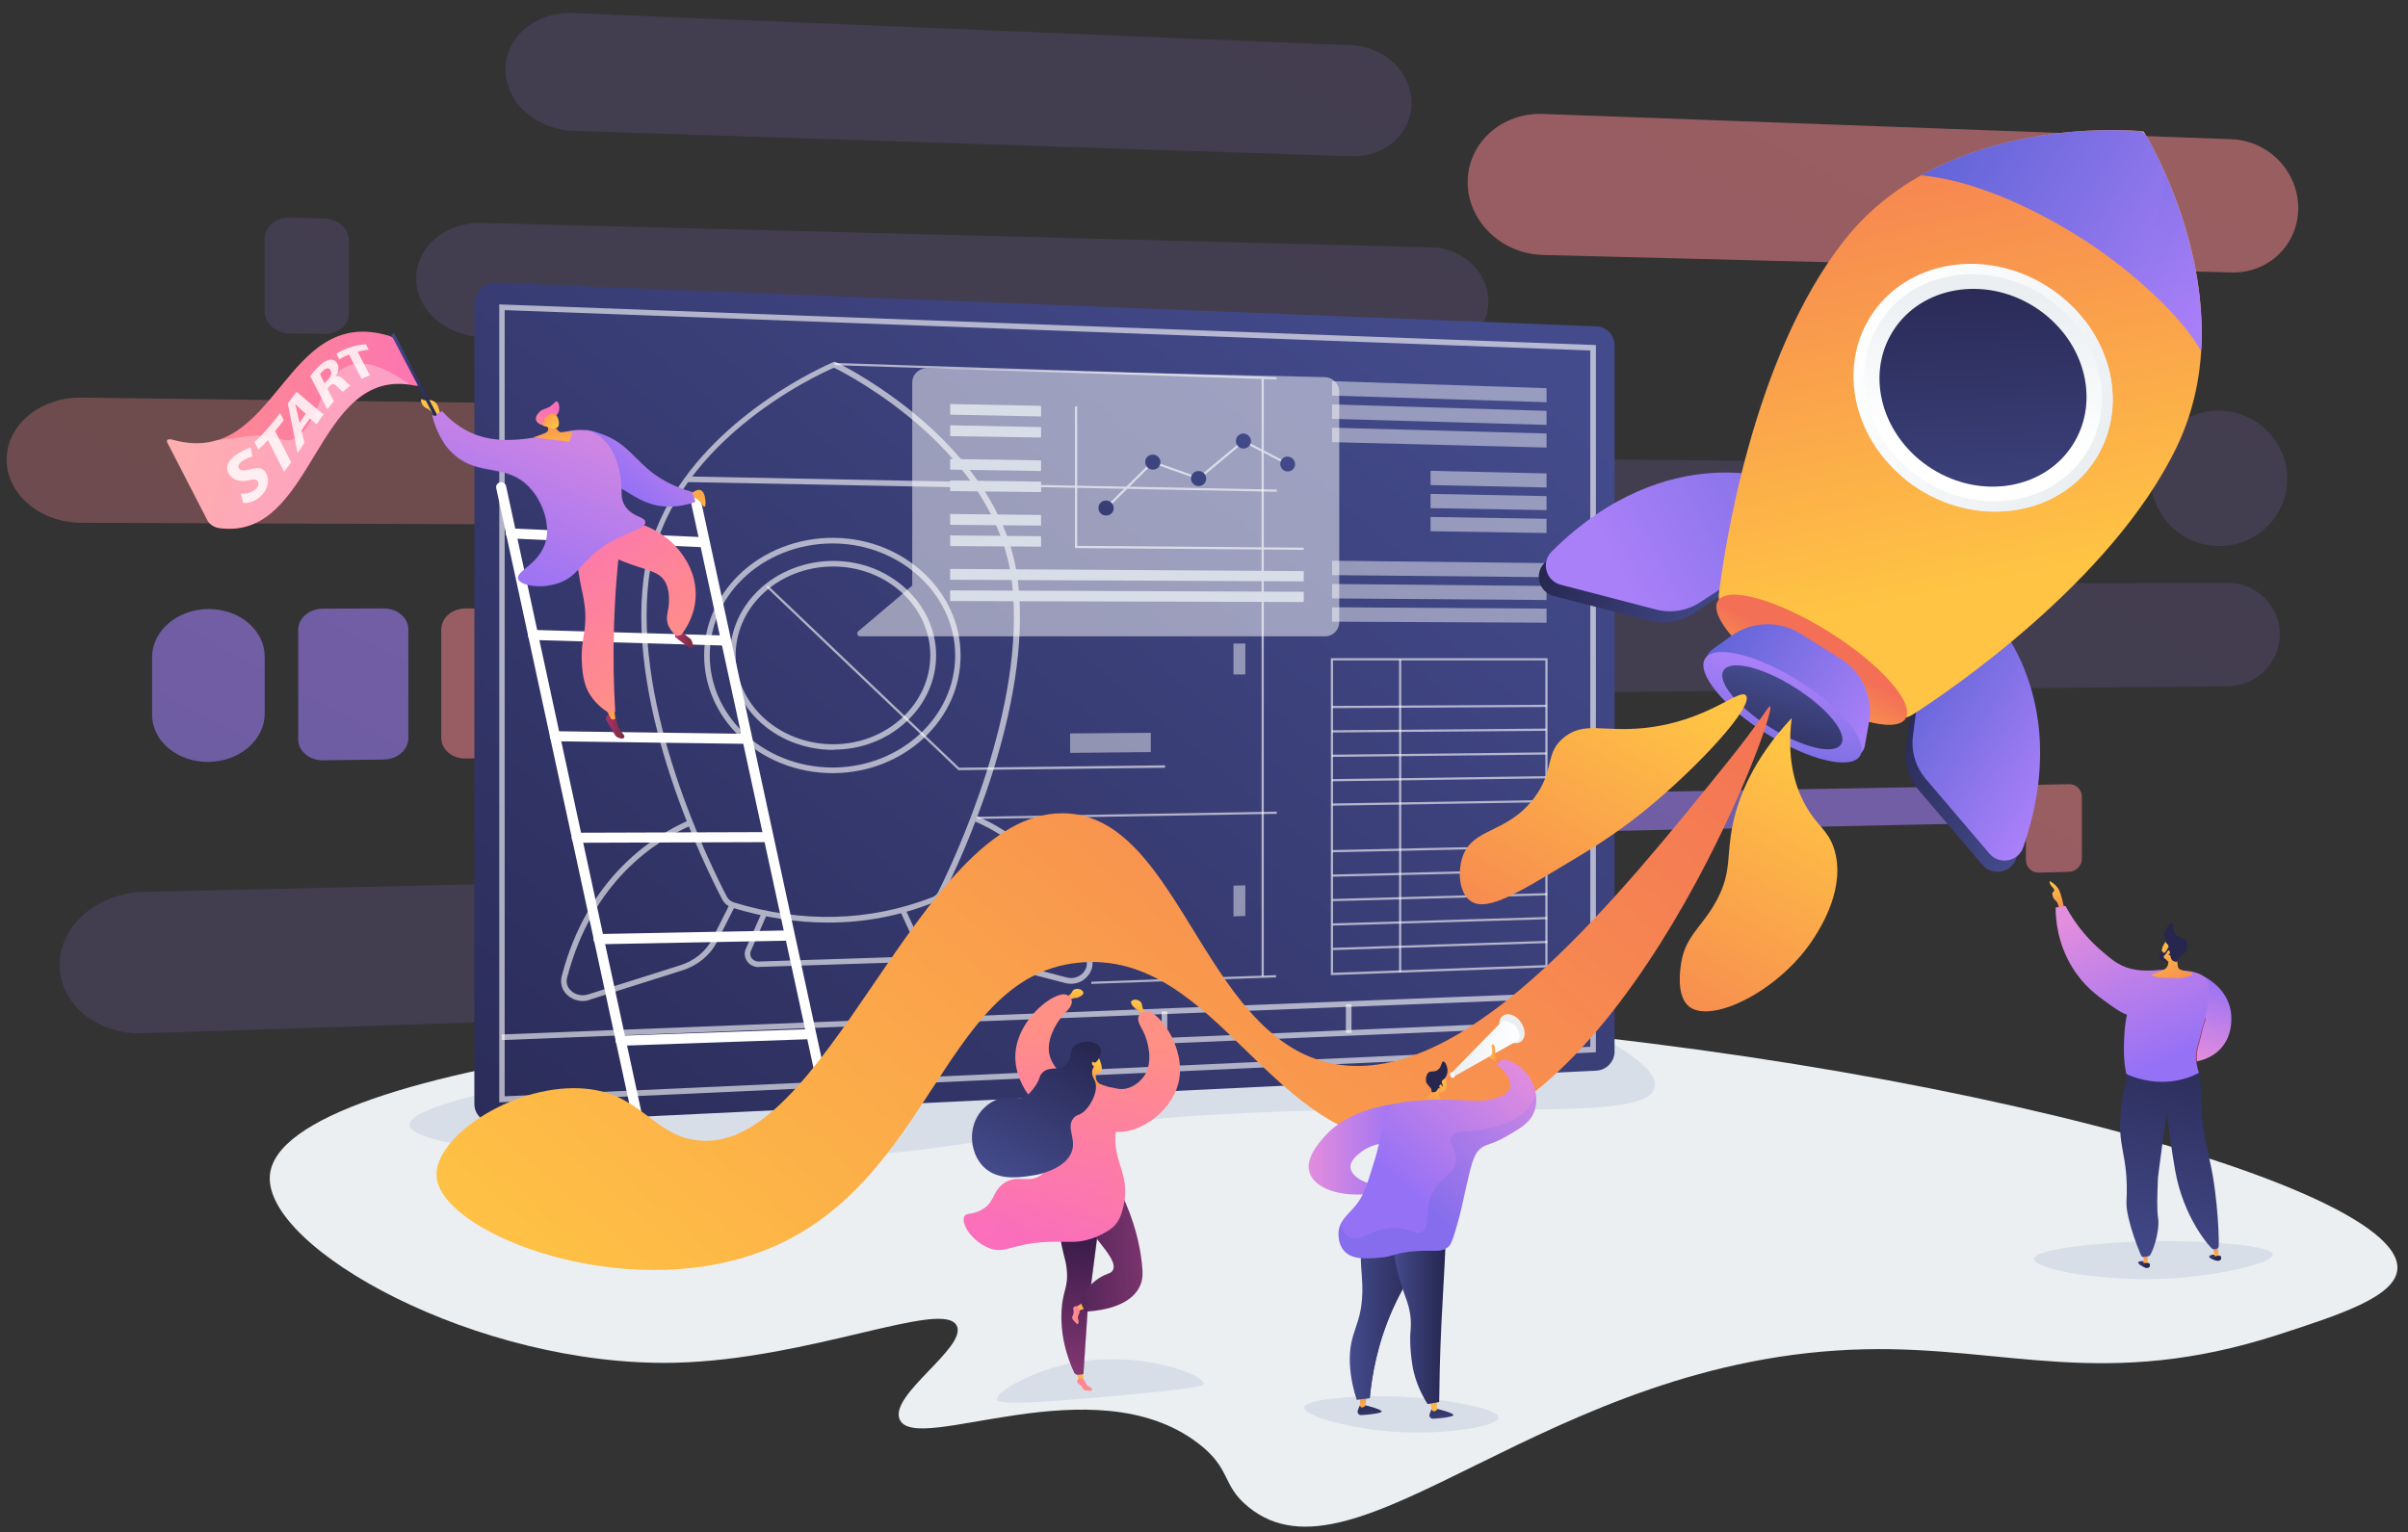 <?xml version="1.0" encoding="utf-8"?>
<!-- Generator: Adobe Illustrator 26.0.0, SVG Export Plug-In . SVG Version: 6.00 Build 0)  -->
<svg version="1.1" id="Layer_1" xmlns="http://www.w3.org/2000/svg" xmlns:xlink="http://www.w3.org/1999/xlink" x="0px" y="0px"
	 viewBox="0 0 1200 763.8" style="enable-background:new 0 0 1200 763.8;" xml:space="preserve">
<rect x="0" y="0" width="1200" height="763.8" fill="#333333" stroke="none"/>
<style type="text/css">
	.st0{opacity:0.15;fill:url(#SVGID_1_);}
	.st1{opacity:0.15;fill:url(#SVGID_00000055702219021096831640000010312773046599951800_);}
	.st2{opacity:0.15;fill:url(#SVGID_00000116216120451932296700000013160836066914715034_);}
	.st3{opacity:0.29;fill:url(#SVGID_00000053523272186702976930000003450030466158224288_);}
	.st4{opacity:0.59;fill:url(#SVGID_00000006665335065675724220000008771701840999652255_);}
	.st5{opacity:0.59;fill:url(#SVGID_00000050631943949952852150000002323604649896564395_);}
	.st6{opacity:0.5;fill:url(#SVGID_00000180340196222448573540000012688094861746839690_);}
	.st7{opacity:0.59;fill:url(#SVGID_00000032630432387153778820000015794848655841840276_);}
	.st8{opacity:0.15;fill:url(#SVGID_00000139268891637630123370000001051481454077349004_);}
	.st9{opacity:0.5;fill:url(#SVGID_00000070111436291466018940000013534598929223547306_);}
	.st10{opacity:0.5;fill:url(#SVGID_00000016057704907741845400000012435218634413869986_);}
	.st11{opacity:0.15;fill:url(#SVGID_00000119094559712695009640000016823858908246180237_);}
	.st12{opacity:0.15;fill:url(#SVGID_00000018233829306160405060000002704350965918888120_);}
	.st13{opacity:0.15;fill:url(#SVGID_00000139979237369064430310000015365893100484495246_);}
	.st14{fill:#EBEFF2;}
	.st15{fill:#D8DEE8;}
	.st16{fill:url(#SVGID_00000061472030336874019490000014828742283525740691_);}
	.st17{opacity:0.61;fill:#FFFFFF;}
	.st18{opacity:0.61;}
	.st19{fill:#FFFFFF;}
	.st20{opacity:0.45;fill:#FFFFFF;}
	.st21{fill:url(#SVGID_00000036232777651972278800000002261724350086766527_);}
	.st22{fill:url(#SVGID_00000007408107518858197640000017192032954419458207_);}
	.st23{fill:url(#SVGID_00000042734914655078161150000015511115068342362502_);}
	.st24{fill:url(#SVGID_00000050635674547790326610000008403084020066167189_);}
	.st25{fill:url(#SVGID_00000177464606046088126820000018192952726148786366_);}
	.st26{opacity:0.3;}
	.st27{fill:url(#SVGID_00000036242206809831467110000016959407773463034252_);}
	.st28{fill:url(#SVGID_00000075153911014992586750000014913556209675526556_);}
	.st29{opacity:0.3;fill:url(#SVGID_00000163786098947068762840000014583116101265096583_);}
	.st30{fill:url(#SVGID_00000154392138303282139800000018002910026463926682_);}
	.st31{fill:url(#SVGID_00000128458536791098429400000015429004598986881723_);}
	.st32{fill:url(#SVGID_00000034786287897736368250000000399295243411083396_);}
	.st33{fill:url(#SVGID_00000017477890110093394440000011932440588891058327_);}
	.st34{fill:url(#SVGID_00000132801353197336028580000007317088367154925699_);}
	.st35{fill:url(#SVGID_00000128453640959731134740000013867838017785196963_);}
	.st36{fill:url(#SVGID_00000088098853072400759380000007849918655198517183_);}
	.st37{fill:url(#SVGID_00000142881525421410058730000014930173788778725292_);}
	.st38{fill:url(#SVGID_00000011738246279210881800000000886707284403417477_);}
	.st39{fill:url(#SVGID_00000024718993826235582550000003165971037177448347_);}
	.st40{fill:url(#SVGID_00000020387838377634996170000012698392957314252690_);}
	.st41{fill:url(#SVGID_00000102517266611477503710000011684249107877443750_);}
	.st42{fill:url(#SVGID_00000170279240965750939870000011446443922325691039_);}
	.st43{fill:url(#SVGID_00000007394657373102979680000006295972633079608709_);}
	.st44{fill:url(#SVGID_00000142874580463779556680000007854068826169046706_);}
	.st45{fill:url(#SVGID_00000170961921112024701800000017565561622037538984_);}
	.st46{fill:url(#SVGID_00000143603337470968300590000013092081832419028399_);}
	.st47{fill:url(#SVGID_00000105395431056283956870000003715426492760708530_);}
	.st48{fill:url(#SVGID_00000109749210885522583780000009381887975055581075_);}
	.st49{fill:url(#SVGID_00000140713313917836488560000014802038928859376543_);}
	.st50{fill:url(#SVGID_00000083811637129938996920000004420101026065090699_);}
	.st51{fill:url(#SVGID_00000106850229491859911400000000417324232981615538_);}
	.st52{fill:url(#SVGID_00000103245352345614342340000006750477712150692228_);}
	.st53{fill:url(#SVGID_00000055695957714792023670000013345232894254585756_);}
	.st54{fill:url(#SVGID_00000145769085268945948270000012628108055709389187_);}
	.st55{fill:#26264F;}
	.st56{fill:url(#SVGID_00000159459509704544241040000005177508896153954204_);}
	.st57{fill:url(#SVGID_00000033354656302968561580000016434739745878039722_);}
	.st58{opacity:0.3;fill:url(#SVGID_00000139998998512648303860000017836861038071487896_);}
	.st59{opacity:0.49;fill:#FFFFFF;}
	.st60{fill:url(#SVGID_00000152225687963811634000000006408532723385862829_);}
	.st61{fill:url(#SVGID_00000088110167846999420260000018036044777654879146_);}
	.st62{fill:url(#SVGID_00000176764351429086066530000011692049472109862298_);}
	.st63{fill:url(#SVGID_00000008133395126963346780000008136507992225803174_);}
	.st64{fill:url(#SVGID_00000183935381837537569820000014022554967229446052_);}
	.st65{fill:url(#SVGID_00000026855697727388583150000002323592586174748840_);}
	.st66{fill:url(#SVGID_00000150825525356750634630000011842658804481584031_);}
	.st67{fill:url(#SVGID_00000103223044755719998050000015786084749155512974_);}
	.st68{fill:url(#SVGID_00000063618432862546897610000003385800547922538923_);}
	.st69{fill:url(#SVGID_00000026134218899335064210000012135190003016003977_);}
	.st70{opacity:0.3;fill:url(#SVGID_00000137837288553735532350000003320044751134944178_);}
	.st71{fill:url(#SVGID_00000065792050348611987080000008904047237195223733_);}
	.st72{fill:url(#SVGID_00000010286164033211047290000014439483884827785139_);}
	.st73{fill:url(#SVGID_00000033355402488872057590000017120578702039786369_);}
	.st74{fill:url(#SVGID_00000131360665288503784520000009134095708858897308_);}
	.st75{fill:url(#SVGID_00000004508069217808905590000000331715521382254468_);}
	.st76{opacity:0.3;fill:url(#SVGID_00000157286636243186692250000013744891671618885766_);}
	.st77{fill:url(#SVGID_00000112633594949954262280000011094843970129714826_);}
	.st78{fill:url(#SVGID_00000153678355551154187550000003970428551664146837_);}
	.st79{fill:url(#SVGID_00000138564825733801068130000001796663540145900968_);}
	.st80{fill:url(#SVGID_00000159447785965903389510000010116531974617384375_);}
	.st81{fill:url(#SVGID_00000073679569449029349300000013182156230905371787_);}
	.st82{fill:url(#SVGID_00000039831381223859490800000003252757890482933944_);}
	.st83{fill:url(#SVGID_00000062875820794363974300000013109743838076639127_);}
	.st84{fill:url(#SVGID_00000141421135895828961640000014693405273937500311_);}
	.st85{fill:url(#SVGID_00000085932436258661708000000012534966378680037303_);}
	.st86{fill:url(#SVGID_00000070097965156163387370000010493599589418765238_);}
	.st87{fill:url(#SVGID_00000039092394366840988400000012015552850788040858_);}
	.st88{fill:url(#SVGID_00000161625016566280512690000011659907531876263568_);}
	.st89{fill:url(#SVGID_00000180367226607444544820000004270508191101669544_);}
	.st90{fill:url(#SVGID_00000039850339693650959360000003962435628414726799_);}
	.st91{fill:url(#SVGID_00000052811496389229021320000000550433446794765233_);}
	.st92{fill:url(#SVGID_00000083061346378103781060000004418979899645136567_);}
	.st93{fill:#9B305E;}
	.st94{fill:url(#SVGID_00000078758311714584649240000007465264820604801164_);}
	.st95{fill:url(#SVGID_00000053525511877531372210000014586208299975277481_);}
	.st96{fill:url(#SVGID_00000147931599585182083800000005393082956320934789_);}
	.st97{fill:url(#SVGID_00000047769804711628365990000001140870839742925495_);}
	.st98{fill:url(#SVGID_00000123441623606686182670000011250599156158863491_);}
	.st99{fill:url(#SVGID_00000034791888357816517730000009129381025591731097_);}
	.st100{fill:url(#SVGID_00000019659849653416572180000016756463195893826739_);}
	.st101{fill:url(#SVGID_00000108270051236302561500000000961255660269737111_);}
	.st102{fill:url(#SVGID_00000176748143040351405450000012136549989930256038_);}
	.st103{fill:url(#SVGID_00000120536552852366214660000000187457509535565461_);}
	.st104{fill:url(#SVGID_00000155135697437881976400000004516203899959276703_);}
	.st105{fill:url(#SVGID_00000018921186162009989760000002256673281144541854_);}
	.st106{fill:url(#SVGID_00000034779933897212516570000001563581647608201103_);}
	.st107{fill:url(#SVGID_00000140708204508064010720000008481713495365093538_);}
	.st108{fill:url(#SVGID_00000095305612531609128580000001853531040289781148_);}
	.st109{opacity:0.81;}
	.st110{fill:url(#SVGID_00000068674663798583496010000014626367462628207511_);}
</style>
<g>
	<g>
		<linearGradient id="SVGID_1_" gradientUnits="userSpaceOnUse" x1="787.334" y1="-453.034" x2="-695.148" y2="2378.886">
			<stop  offset="0" style="stop-color:#AA80F9"/>
			<stop  offset="0.996" style="stop-color:#6165D7"/>
		</linearGradient>
		<path class="st0" d="M713.5,176.1l-473.2-8.2c-18.2-0.3-32.9-13.4-32.9-29.1c0-15.8,14.8-28.2,32.9-27.7l473.2,12.2
			c15.6,0.4,28.2,12.5,28.2,27C741.7,164.8,729.1,176.4,713.5,176.1z"/>
		
			<linearGradient id="SVGID_00000158747006220641773250000001921224983022097337_" gradientUnits="userSpaceOnUse" x1="225.414" y1="-0.93" x2="-118.099" y2="655.267">
			<stop  offset="0" style="stop-color:#AA80F9"/>
			<stop  offset="0.996" style="stop-color:#6165D7"/>
		</linearGradient>
		<path style="opacity:0.15;fill:url(#SVGID_00000158747006220641773250000001921224983022097337_);" d="M161.6,166.5l-17.3-0.3
			c-6.9-0.1-12.4-5-12.4-10.9v-36.5c0-5.9,5.6-10.5,12.4-10.3l17.3,0.4c6.8,0.2,12.3,5.1,12.3,10.9v36.2
			C174,162,168.4,166.6,161.6,166.5z"/>
		
			<linearGradient id="SVGID_00000176032248057784805890000008860358986976168083_" gradientUnits="userSpaceOnUse" x1="1095.796" y1="-407.481" x2="-525.377" y2="2689.376">
			<stop  offset="0" style="stop-color:#AA80F9"/>
			<stop  offset="0.996" style="stop-color:#6165D7"/>
		</linearGradient>
		<path style="opacity:0.15;fill:url(#SVGID_00000176032248057784805890000008860358986976168083_);" d="M1036.4,264.2l-563.1-2.1
			c-6.2,0-11.3-4.6-11.3-10.2v-15.9c0-5.6,5.1-10.1,11.3-10l563.1,5.2c5.2,0,9.4,4.2,9.4,9.3V255
			C1045.8,260.1,1041.6,264.2,1036.4,264.2z"/>
		
			<linearGradient id="SVGID_00000177451758075360514930000005364899386852437943_" gradientUnits="userSpaceOnUse" x1="454.724" y1="-248.937" x2="-735.271" y2="2024.259">
			<stop  offset="0" style="stop-color:#FF9085"/>
			<stop  offset="1" style="stop-color:#FB6FBB"/>
		</linearGradient>
		<path style="opacity:0.29;fill:url(#SVGID_00000177451758075360514930000005364899386852437943_);" d="M370.6,261.8l-330.1-1.2
			c-20.5-0.1-37.2-14.2-37.2-31.5c0-17.3,16.7-31.1,37.2-30.9l330.1,4.2c18.5,0.2,33.4,13.7,33.4,30
			C404,248.7,389.1,261.9,370.6,261.8z"/>
		
			<linearGradient id="SVGID_00000129886625277586972220000000742277207111616661_" gradientUnits="userSpaceOnUse" x1="192.219" y1="172.842" x2="-226.519" y2="972.739">
			<stop  offset="0" style="stop-color:#AA80F9"/>
			<stop  offset="0.996" style="stop-color:#6165D7"/>
		</linearGradient>
		<path style="opacity:0.59;fill:url(#SVGID_00000129886625277586972220000000742277207111616661_);" d="M104,379.8
			c-15.5,0.2-28.2-10.3-28.2-23.5v-28.7c0-13.2,12.6-24,28.2-24c15.5,0,27.9,10.6,27.9,23.7v28.5C131.9,368.8,119.4,379.6,104,379.8
			z"/>
		
			<linearGradient id="SVGID_00000003070725958712694750000013872702201057313431_" gradientUnits="userSpaceOnUse" x1="275.281" y1="151.438" x2="-195.191" y2="1050.16">
			<stop  offset="0" style="stop-color:#AA80F9"/>
			<stop  offset="0.996" style="stop-color:#6165D7"/>
		</linearGradient>
		<path style="opacity:0.59;fill:url(#SVGID_00000003070725958712694750000013872702201057313431_);" d="M191.3,378.6L161,379
			c-6.8,0.1-12.4-4.6-12.4-10.4V314c0-5.9,5.6-10.6,12.4-10.6l30.3-0.1c6.8,0,12.2,4.7,12.2,10.5v54.1
			C203.5,373.7,198.1,378.5,191.3,378.6z"/>
		
			<linearGradient id="SVGID_00000134941264758560476250000013549308849532485819_" gradientUnits="userSpaceOnUse" x1="639.474" y1="-142.689" x2="-557.119" y2="2143.112">
			<stop  offset="0" style="stop-color:#FF9085"/>
			<stop  offset="1" style="stop-color:#FB6FBB"/>
		</linearGradient>
		<path style="opacity:0.5;fill:url(#SVGID_00000134941264758560476250000013549308849532485819_);" d="M544.1,373.8L232,378.1
			c-6.7,0.1-12.1-4.5-12.1-10.3v-54c0-5.8,5.4-10.5,12.1-10.5l312.1-0.8c6.1,0,11,4.4,11,10v51.3
			C555.1,369.2,550.2,373.8,544.1,373.8z"/>
		
			<linearGradient id="SVGID_00000106869053469918832700000011513967515408111261_" gradientUnits="userSpaceOnUse" x1="1038.97" y1="-358.997" x2="-862.899" y2="3274.061">
			<stop  offset="0" style="stop-color:#AA80F9"/>
			<stop  offset="0.996" style="stop-color:#6165D7"/>
		</linearGradient>
		<path style="opacity:0.59;fill:url(#SVGID_00000106869053469918832700000011513967515408111261_);" d="M972.7,410.7l-668,13.8
			c-6.6,0.1-11.9-4.4-11.9-10.1c0-5.7,5.3-10.5,11.9-10.6l668-11.7c5.3-0.1,9.6,4,9.6,9.2C982.3,406.4,978,410.6,972.7,410.7z"/>
		
			<linearGradient id="SVGID_00000047762585529764169560000000310819002916653732_" gradientUnits="userSpaceOnUse" x1="1195.311" y1="-293.476" x2="-320.531" y2="2602.173">
			<stop  offset="0" style="stop-color:#AA80F9"/>
			<stop  offset="0.996" style="stop-color:#6165D7"/>
		</linearGradient>
		<path style="opacity:0.15;fill:url(#SVGID_00000047762585529764169560000000310819002916653732_);" d="M1110.3,342.1l-465.2,4.4
			c-16.7,0.2-30.3-12.2-30.3-27.6c0-15.4,13.6-27.9,30.3-27.9l465.2-0.4c14.3,0,25.8,11.5,25.8,25.6
			C1136.1,330.3,1124.6,341.9,1110.3,342.1z"/>
		
			<linearGradient id="SVGID_00000036222895859094185890000006383193682475032974_" gradientUnits="userSpaceOnUse" x1="1194.268" y1="-391.654" x2="-18.638" y2="1925.308">
			<stop  offset="0" style="stop-color:#FF9085"/>
			<stop  offset="1" style="stop-color:#FB6FBB"/>
		</linearGradient>
		<path style="opacity:0.5;fill:url(#SVGID_00000036222895859094185890000006383193682475032974_);" d="M1112.1,135.8l-343.1-8.7
			c-20.7-0.5-37.6-16.8-37.6-36.3s16.9-34.8,37.6-34l343.1,12.6c18.4,0.7,33.2,16,33.2,34.3S1130.5,136.3,1112.1,135.8z"/>
		
			<linearGradient id="SVGID_00000135668476989802140270000011468082261169015478_" gradientUnits="userSpaceOnUse" x1="1079.513" y1="305.903" x2="814.135" y2="812.842">
			<stop  offset="0" style="stop-color:#FF9085"/>
			<stop  offset="1" style="stop-color:#FB6FBB"/>
		</linearGradient>
		<path style="opacity:0.5;fill:url(#SVGID_00000135668476989802140270000011468082261169015478_);" d="M1031,434.6l-14.9,0.4
			c-3.6,0.1-6.5-2.7-6.5-6.2v-31.1c0-3.5,2.9-6.5,6.5-6.5l14.9-0.3c3.6-0.1,6.5,2.7,6.5,6.3V428
			C1037.5,431.5,1034.6,434.5,1031,434.6z"/>
		
			<linearGradient id="SVGID_00000106130201138633261140000001912771685744005546_" gradientUnits="userSpaceOnUse" x1="405.051" y1="58.257" x2="-632.911" y2="2041.031">
			<stop  offset="0" style="stop-color:#AA80F9"/>
			<stop  offset="0.996" style="stop-color:#6165D7"/>
		</linearGradient>
		<path style="opacity:0.15;fill:url(#SVGID_00000106130201138633261140000001912771685744005546_);" d="M303.6,507.5l-232,7.6
			c-23.1,0.8-41.9-14.5-41.9-34.1c0-19.6,18.8-35.9,41.9-36.4l232-5.3c21.4-0.5,38.7,14.3,38.7,33
			C342.4,491,325.1,506.8,303.6,507.5z"/>
		
			<linearGradient id="SVGID_00000165913660019309423290000015015890207833786499_" gradientUnits="userSpaceOnUse" x1="741.718" y1="-461.458" x2="-509.68" y2="1929.032">
			<stop  offset="0" style="stop-color:#AA80F9"/>
			<stop  offset="0.996" style="stop-color:#6165D7"/>
		</linearGradient>
		<path style="opacity:0.15;fill:url(#SVGID_00000165913660019309423290000015015890207833786499_);" d="M673.7,77.9l-388-12.7
			c-18.6-0.6-33.8-14.3-33.8-30.6c0-16.3,15.2-28.9,33.8-28.1l388,16.1c16.5,0.7,29.7,13.6,29.7,28.8
			C703.5,66.5,690.2,78.4,673.7,77.9z"/>
		
			<linearGradient id="SVGID_00000167373214366682178510000014597635514211690633_" gradientUnits="userSpaceOnUse" x1="1184.998" y1="87.125" x2="809.758" y2="803.93">
			<stop  offset="0" style="stop-color:#AA80F9"/>
			<stop  offset="0.996" style="stop-color:#6165D7"/>
		</linearGradient>
		<path style="opacity:0.15;fill:url(#SVGID_00000167373214366682178510000014597635514211690633_);" d="M1139.8,238.7
			c0,18.5-15.1,33.5-33.8,33.5c-18.8,0-34.2-15.3-34.2-34s15.3-33.7,34.2-33.5C1124.7,205,1139.8,220.2,1139.8,238.7z"/>
	</g>
	<path class="st14" d="M645.5,505.7c-218.5-7.8-505.9,22.2-511,80.1c-3.2,36.3,103.4,95.8,202,93.5c67.3-1.6,133.7-32,140.3-18.4
		c5.2,10.8-34.1,34.6-28.4,46.8c8.4,17.9,96.6-28,148.6,11.7c16.8,12.8,11.6,20.7,25,31.7c54.1,44.5,148.8-75,307.2-78.5
		c70.7-1.6,119.4,20.7,205.9-7.2c30.8-10,58.7-19,59.6-32.8C1197.7,587.9,918.3,515.4,645.5,505.7z"/>
	<path class="st15" d="M274.8,537.4c-34.2,7.3-71.2,15.5-70.7,23.4c0.8,12.7,98.6,18.2,172.5,17.3c109.7-1.4,118.4-16.6,234.9-22.8
		c122.1-6.5,209.5,5,213.2-13.4c1-5.1-4.7-11.2-15.6-18.4C709.7,458.1,468.7,496.2,274.8,537.4z"/>
	<path class="st15" d="M523.6,682.1c-12.6,4-27.7,11.9-26.7,15.6c0.3,1.1,2.4,3.6,62.3-2.2c27-2.6,40.5-4,40.6-5.6
		C600.4,684.8,561.1,670.2,523.6,682.1z"/>
	<path class="st15" d="M691.6,696c-16.2-0.3-41.4,1.3-41.7,5.6c-0.3,4.3,23.7,10.9,46.2,12.2c23.9,1.5,50.5-2.7,50.7-7.2
		C746.8,701.8,716.8,696.5,691.6,696z"/>
	<path class="st15" d="M1084.7,618.7c-30.8-0.5-71.2,3.5-71.2,8.9c-0.1,5.1,36.2,12,71.2,9.5c22.5-1.7,48.1-7.5,47.9-11.7
		C1132.3,620.7,1100.9,618.9,1084.7,618.7z"/>
	<g>
		
			<linearGradient id="SVGID_00000003812762003341801940000013071122090794011279_" gradientUnits="userSpaceOnUse" x1="695.538" y1="127.098" x2="214.928" y2="705.249">
			<stop  offset="0" style="stop-color:#444B8C"/>
			<stop  offset="0.996" style="stop-color:#26264F"/>
		</linearGradient>
		<path style="fill:url(#SVGID_00000003812762003341801940000013071122090794011279_);" d="M795.5,162.7L248.1,141
			c-6.4-0.3-11.7,4.2-11.7,9.8v399.6c0,5.7,5.2,10.1,11.7,9.7l547.4-26.4c5-0.2,9.1-4.5,9.1-9.5V172.1
			C804.6,167.1,800.6,162.9,795.5,162.7z"/>
		<path class="st17" d="M248.8,549.5V151.7l1.4,0.1L795.3,172v352.5l-1.3,0.1L248.8,549.5z M251.5,154.6v391.9l541-24.7V174.7
			L251.5,154.6z"/>
		<g class="st18">
			<g>
				<path class="st19" d="M290.5,499c-3,0-5.8-1.1-7.9-3.1c-2.6-2.4-3.5-5.8-2.7-9.2c12.8-49.3,45.3-69.9,63.6-77.9l1.1,2.6
					c-17.8,7.7-49.5,27.8-62,76c-0.6,2.4,0.1,4.7,1.9,6.4c2.3,2.2,5.7,2.9,8.9,1.8l45.8-14.5c6.9-2.2,12.6-6.9,15.6-12.8l8.5-16.9
					l2.5,1.2l-8.5,16.9c-3.3,6.6-9.6,11.8-17.2,14.2l-45.8,14.5C293,498.8,291.7,499,290.5,499z"/>
				<path class="st19" d="M533.8,490.4c-0.9,0-1.8-0.1-2.7-0.3l-42.2-11c-7.2-1.9-13.2-6.6-16.4-12.9l-8.6-17l2.5-1.3l8.6,17
					c2.8,5.6,8.1,9.8,14.6,11.4l42.2,11c2.7,0.7,5.7-0.1,7.7-2.1c1.8-1.8,2.5-4.1,1.9-6.5c-11.2-45-40.3-63-56.7-69.7l1.1-2.6
					c8.2,3.4,20.4,9.9,31.7,21.5c12.7,13.1,21.6,30,26.7,50.1c0.8,3.2-0.2,6.6-2.7,9.1C539.4,489.3,536.6,490.4,533.8,490.4z"/>
			</g>
			<path class="st19" d="M378.2,482.1c-2.5,0-4.7-1.1-6-3.1c-1.2-1.8-1.4-4.1-0.5-6.1l8-18.2l2.5,1.1l-8,18.2
				c-0.5,1.2-0.4,2.4,0.3,3.5c0.8,1.2,2.3,1.9,3.9,1.8l74-2.4c1.6-0.1,3-0.8,3.8-2.1c0.7-1.1,0.8-2.3,0.3-3.4l-8-17.4l2.5-1.2
				l8,17.4c0.9,2,0.7,4.2-0.5,6c-1.3,2.1-3.6,3.3-6.1,3.4l-74,2.4C378.4,482.1,378.3,482.1,378.2,482.1z"/>
			<path class="st19" d="M412.6,459.9c-15.6,0-31.5-2.5-47.6-7.4c-2.2-0.7-4-2.1-5-4c-8-15.2-47.5-94.4-39.3-160
				c7-56.6,60.6-90.5,83.3-102.5c3.6-1.9,6.5-3.3,8.2-4.1c1.7-0.8,2.6-1.2,3.1-1.4c0.1,0,0.2-0.1,0.3-0.1c0.4-0.1,0.6,0,0.9,0.1l0,0
				c1,0.4,2.9,1.4,7.3,3.8c9.9,5.6,29.2,17.6,46.8,35.5c21.4,21.8,33.8,45.4,36.7,70.1c7.5,63.1-29.5,140.8-37,155.7
				c-0.9,1.9-2.6,3.3-4.6,4.1C448.5,456.6,430.7,459.9,412.6,459.9z M415.6,183.3c-7.1,3-83.9,37.8-92.3,105.4
				c-8,64.8,31.1,143.3,39,158.4c0.7,1.3,1.9,2.2,3.3,2.7c34.3,10.5,67.5,9.6,98.9-2.5c1.4-0.5,2.5-1.5,3.1-2.8
				c7.4-14.8,44.1-91.9,36.7-154.1C496.6,224.8,422.6,186.7,415.6,183.3L415.6,183.3L415.6,183.3z"/>
			<path class="st19" d="M414.9,385.4c-17.8,0-34.8-6.8-46.9-18.8c-11-10.9-17.1-25-17.1-39.9c0-14.9,6.1-29,17.1-39.9
				c12.3-12.1,29.7-18.9,47.7-18.7c16.9,0.2,32.7,6.4,44.6,17.5c11.9,11.1,18.4,25.7,18.4,41.2c0,15.5-6.5,30.1-18.4,41.2
				c-11.9,11-27.7,17.2-44.6,17.4C415.5,385.4,415.2,385.4,414.9,385.4z M414.8,270.9c-17,0-33.3,6.5-44.9,17.9
				c-10.5,10.3-16.2,23.8-16.2,37.9c0,14.1,5.8,27.6,16.2,37.9c11.6,11.4,27.9,18,45,18c0.3,0,0.5,0,0.8,0
				c33.3-0.4,60.3-25.4,60.3-55.8c0-30.4-27.1-55.5-60.3-55.9C415.4,270.9,415.1,270.9,414.8,270.9z"/>
			<path class="st19" d="M415.2,373.8c-14.3,0-28-5.5-37.7-15.1c-8.8-8.7-13.7-20.1-13.7-32c0-11.9,4.9-23.3,13.7-32
				c9.8-9.7,23.8-15.2,38.2-15.1c13.6,0.1,26.3,5.1,35.9,14c9.6,8.9,14.9,20.7,14.9,33.1c0,12.5-5.3,24.2-14.9,33.1
				c-9.6,8.9-22.3,13.8-35.9,13.9C415.6,373.8,415.4,373.8,415.2,373.8z M415.1,282.4c-13.5,0-26.5,5.2-35.7,14.3
				c-8.3,8.2-12.8,18.9-12.8,30c0,11.2,4.6,21.8,12.8,30c9.3,9.2,22.5,14.4,36.2,14.3c26.5-0.2,48-20.1,48-44.3
				c0-24.2-21.5-44.1-48-44.3C415.5,282.4,415.3,282.4,415.1,282.4z"/>
			
				<rect x="413.2" y="168.1" transform="matrix(1.940426e-02 -1 1 1.940426e-02 166.176 650.239)" class="st19" width="2.8" height="144.6"/>
		</g>
		
			<rect x="249.9" y="505.1" transform="matrix(0.999 -3.923931e-02 3.923931e-02 0.999 -19.474 20.874)" class="st17" width="544.2" height="2.8"/>
		<rect x="578.9" y="504.2" class="st17" width="2.8" height="29.3"/>
		
			<rect x="579.9" y="512.9" transform="matrix(0.999 -4.257175e-02 4.257175e-02 0.999 -21.273 29.712)" class="st17" width="214.1" height="2.8"/>
		<rect x="616.6" y="502.8" class="st17" width="2.8" height="14.5"/>
		<rect x="670.7" y="500.6" class="st17" width="2.8" height="14.3"/>
		
			<rect x="525.4" y="75.2" transform="matrix(3.211197e-02 -1 1 3.211197e-02 323.804 705.032)" class="st17" width="1.1" height="220.2"/>
		
			<rect x="544" y="487.9" transform="matrix(0.999 -3.560698e-02 3.560698e-02 0.999 -17.017 21.323)" class="st17" width="92.2" height="1.1"/>
		
			<rect x="486.8" y="405.8" transform="matrix(1 -1.712906e-02 1.712906e-02 1 -6.878 9.678)" class="st17" width="149.4" height="1.1"/>
		
			<rect x="561" y="168.6" transform="matrix(1.939861e-02 -1 1 1.939861e-02 307.398 799.975)" class="st17" width="1.1" height="149.4"/>
		<rect x="628.7" y="188.9" class="st17" width="1.1" height="297.8"/>
		<polygon class="st17" points="477.6,383.9 477.4,383.7 381.9,292.7 382.7,291.9 478,382.7 580.6,381.5 580.6,382.7 		"/>
		<polygon class="st20" points="770.7,200.5 663.8,197.2 663.8,190 770.7,193.5 		"/>
		<polygon class="st20" points="770.7,211.8 663.8,208.8 663.8,201.6 770.7,204.8 		"/>
		<polygon class="st20" points="770.7,223.1 663.8,220.4 663.8,213.2 770.7,216.1 		"/>
		<polygon class="st20" points="770.7,287.7 663.8,286.7 663.8,279.5 770.7,280.7 		"/>
		<polygon class="st20" points="770.7,299.1 663.8,298.3 663.8,291.1 770.7,292.1 		"/>
		<polygon class="st20" points="770.7,310.4 663.8,309.9 663.8,302.7 770.7,303.4 		"/>
		<polygon class="st20" points="770.7,243 712.9,241.8 712.9,234.7 770.7,236 		"/>
		<polygon class="st20" points="770.7,254.3 712.9,253.3 712.9,246.2 770.7,247.3 		"/>
		<polygon class="st20" points="770.7,265.7 712.9,264.8 712.9,257.7 770.7,258.6 		"/>
		<path class="st17" d="M663.2,486.1v-158l108,0v154.1L663.2,486.1z M664.3,329.2v155.7l105.8-3.8V329.2L664.3,329.2z"/>
		
			<rect x="663.8" y="351.6" transform="matrix(1 -5.331941e-03 5.331941e-03 1 -1.867 3.829)" class="st17" width="106.9" height="1.1"/>
		
			<rect x="663.8" y="363.6" transform="matrix(1 -7.800306e-03 7.800306e-03 1 -2.818 5.606)" class="st17" width="106.9" height="1.1"/>
		
			<rect x="663.8" y="375.6" transform="matrix(1 -1.081151e-02 1.081151e-02 1 -4.025 7.776)" class="st17" width="106.9" height="1.1"/>
		
			<rect x="663.8" y="387.6" transform="matrix(1 -1.372304e-02 1.372304e-02 1 -5.259 9.879)" class="st17" width="106.9" height="1.1"/>
		
			<rect x="663.8" y="399.6" transform="matrix(1 -1.609191e-02 1.609191e-02 1 -6.346 11.594)" class="st17" width="106.9" height="1.1"/>
		
			<rect x="663.8" y="422.5" transform="matrix(1 -2.151950e-02 2.151950e-02 1 -8.938 15.533)" class="st17" width="106.9" height="1.1"/>
		
			<rect x="663.8" y="434.5" transform="matrix(1 -2.439382e-02 2.439382e-02 1 -10.399 17.626)" class="st17" width="106.9" height="1.1"/>
		
			<rect x="663.8" y="446.5" transform="matrix(1 -2.730655e-02 2.730655e-02 1 -11.94 19.752)" class="st17" width="106.9" height="1.1"/>
		
			<rect x="663.8" y="458.5" transform="matrix(1 -2.980508e-02 2.980508e-02 1 -13.363 21.581)" class="st17" width="106.9" height="1.1"/>
		
			<rect x="663.8" y="470.5" transform="matrix(1 -3.269810e-02 3.269810e-02 1 -15.019 23.704)" class="st17" width="106.9" height="1.1"/>
		<rect x="697.2" y="328.7" class="st17" width="1.1" height="155.9"/>
		<polygon class="st20" points="620.6,336.2 614.7,336.2 614.7,320.8 620.6,320.8 		"/>
		<polygon class="st20" points="620.6,456.6 614.7,456.8 614.7,441.5 620.6,441.3 		"/>
		<polygon class="st20" points="573.5,374.9 533.3,375.3 533.3,365.6 573.5,365.3 		"/>
	</g>
	<g>
		<path class="st19" d="M322.5,582.2c-1.2,0-2.2-0.8-2.4-2l-72.8-336.8c-0.3-1.4,0.6-2.7,1.9-3c1.4-0.3,2.7,0.6,3,1.9l72.8,336.8
			c0.3,1.4-0.6,2.7-1.9,3C322.8,582.2,322.6,582.2,322.5,582.2z"/>
		<path class="st19" d="M417.1,577.3c-1.2,0-2.2-0.8-2.4-2L344,248.8c-0.3-1.4,0.6-2.7,1.9-3c1.4-0.3,2.7,0.6,3,1.9l70.6,326.4
			c0.3,1.4-0.6,2.7-1.9,3C417.4,577.2,417.3,577.3,417.1,577.3z"/>
		<path class="st19" d="M350.7,272.8c0,0-0.1,0-0.1,0l-96.1-4.4c-1.4-0.1-2.5-1.2-2.4-2.6c0.1-1.4,1.2-2.4,2.6-2.4l96.1,4.4
			c1.4,0.1,2.5,1.2,2.4,2.6C353.1,271.8,352,272.8,350.7,272.8z"/>
		<path class="st19" d="M361.3,321.8C361.3,321.8,361.2,321.8,361.3,321.8l-95.8-2.8c-1.4,0-2.5-1.2-2.4-2.6c0-1.4,1.2-2.5,2.6-2.4
			l95.7,2.8c1.4,0,2.5,1.2,2.4,2.6C363.7,320.7,362.6,321.8,361.3,321.8z"/>
		<path class="st19" d="M371.9,370.8C371.9,370.8,371.9,370.8,371.9,370.8l-95.4-1.3c-1.4,0-2.5-1.2-2.5-2.5c0-1.4,1.1-2.5,2.5-2.5
			c0,0,0,0,0,0l95.4,1.3c1.4,0,2.5,1.2,2.5,2.5C374.4,369.7,373.2,370.8,371.9,370.8z"/>
		<path class="st19" d="M287.4,420.1c-1.4,0-2.5-1.1-2.5-2.5c0-1.4,1.1-2.5,2.5-2.5l95.1-0.3c0,0,0,0,0,0c1.4,0,2.5,1.1,2.5,2.5
			c0,1.4-1.1,2.5-2.5,2.5L287.4,420.1C287.4,420.1,287.4,420.1,287.4,420.1z"/>
		<path class="st19" d="M298.3,470.7c-1.4,0-2.5-1.1-2.5-2.5c0-1.4,1.1-2.5,2.5-2.6l94.8-1.8c0,0,0,0,0,0c1.4,0,2.5,1.1,2.5,2.5
			c0,1.4-1.1,2.5-2.5,2.6L298.3,470.7C298.4,470.7,298.4,470.7,298.3,470.7z"/>
		<path class="st19" d="M309.3,521.3c-1.3,0-2.5-1.1-2.5-2.4c0-1.4,1-2.5,2.4-2.6l94.4-3.3c1.4,0,2.5,1,2.6,2.4c0,1.4-1,2.5-2.4,2.6
			L309.3,521.3C309.3,521.3,309.3,521.3,309.3,521.3z"/>
	</g>
	<g>
		<g>
			<g>
				
					<linearGradient id="SVGID_00000152221760714633277220000011216508456142862500_" gradientUnits="userSpaceOnUse" x1="-2244.747" y1="-517.854" x2="-2151.392" y2="-517.854" gradientTransform="matrix(-0.847 -0.531 -0.531 0.847 -1150.763 -359.585)">
					<stop  offset="0" style="stop-color:#444B8C"/>
					<stop  offset="0.996" style="stop-color:#26264F"/>
				</linearGradient>
				<path style="fill:url(#SVGID_00000152221760714633277220000011216508456142862500_);" d="M985.5,308.3c0,0,46.1,41.6,19.3,119.6
					c-2.5,7.3-12,9-16.9,3.2l-31.7-37.2c-5.1-6-7.4-13.8-6.4-21.6l5.2-39.9L985.5,308.3z"/>
				
					<linearGradient id="SVGID_00000152253906590310703090000010983924698009153706_" gradientUnits="userSpaceOnUse" x1="-2060.165" y1="-517.852" x2="-1966.811" y2="-517.852" gradientTransform="matrix(-0.847 -0.531 -0.531 0.847 -1150.763 -359.585)">
					<stop  offset="0" style="stop-color:#444B8C"/>
					<stop  offset="0.996" style="stop-color:#26264F"/>
				</linearGradient>
				<path style="fill:url(#SVGID_00000152253906590310703090000010983924698009153706_);" d="M885.8,245.8c0,0-57.5-23.4-116,34.7
					c-5.5,5.4-2.9,14.7,4.5,16.6l47.3,12.3c7.6,2,15.7,0.7,22.2-3.6l33.7-22L885.8,245.8z"/>
			</g>
			<g>
				
					<linearGradient id="SVGID_00000114758303414741598560000005520465138134841984_" gradientUnits="userSpaceOnUse" x1="-2244.747" y1="-524.422" x2="-2151.392" y2="-524.422" gradientTransform="matrix(-0.847 -0.531 -0.531 0.847 -1150.763 -359.585)">
					<stop  offset="0" style="stop-color:#AA80F9"/>
					<stop  offset="0.996" style="stop-color:#6165D7"/>
				</linearGradient>
				<path style="fill:url(#SVGID_00000114758303414741598560000005520465138134841984_);" d="M989,302.7c0,0,46.1,41.6,19.3,119.6
					c-2.5,7.3-12,9-16.9,3.2l-31.7-37.2c-5.1-6-7.4-13.8-6.4-21.6l5.2-39.9L989,302.7z"/>
				
					<linearGradient id="SVGID_00000145775833833588978320000018418606480437594291_" gradientUnits="userSpaceOnUse" x1="805.22" y1="286.099" x2="968.875" y2="202.601">
					<stop  offset="0" style="stop-color:#AA80F9"/>
					<stop  offset="0.996" style="stop-color:#6165D7"/>
				</linearGradient>
				<path style="fill:url(#SVGID_00000145775833833588978320000018418606480437594291_);" d="M889.3,240.2c0,0-57.5-23.4-116,34.7
					c-5.5,5.4-2.9,14.7,4.5,16.6l47.3,12.3c7.6,2,15.7,0.7,22.2-3.6l33.7-22L889.3,240.2z"/>
			</g>
			
				<linearGradient id="SVGID_00000028284533726586859100000006209616712886055581_" gradientUnits="userSpaceOnUse" x1="-2160.229" y1="-586.193" x2="-1960.75" y2="-796.138" gradientTransform="matrix(-0.847 -0.531 -0.531 0.847 -1150.763 -359.585)">
				<stop  offset="0" style="stop-color:#FFC444"/>
				<stop  offset="0.996" style="stop-color:#F36F56"/>
			</linearGradient>
			<path style="fill:url(#SVGID_00000028284533726586859100000006209616712886055581_);" d="M919.4,119.4
				c51.2-64.5,148.9-54,148.9-53.9c0.1,0,52.1,83.4,16.3,157.5c-32.5,67.3-115,122.6-130.9,132.8c-1.7,1.1-4.5,2.7-5.8,1.1
				c-24.6-31-54.9-48.9-89.8-56.3c-1.9-0.4-1.7-3.6-1.4-5.5C859,276.6,872.9,178,919.4,119.4z"/>
			<g class="st26">
				
					<linearGradient id="SVGID_00000042005878864605970430000009376855431469257903_" gradientUnits="userSpaceOnUse" x1="-2176.41" y1="-601.567" x2="-1976.929" y2="-811.515" gradientTransform="matrix(-0.847 -0.531 -0.531 0.847 -1150.763 -359.585)">
					<stop  offset="0" style="stop-color:#FFC444"/>
					<stop  offset="0.996" style="stop-color:#F36F56"/>
				</linearGradient>
				<path style="fill:url(#SVGID_00000042005878864605970430000009376855431469257903_);" d="M966.2,203.3
					c28.7-35.8,60.3-25.9,88.4-57.5c10.2-11.5,20.8-29.5,24.7-59c13,29.5,30.1,85.1,5.4,136.3c-32.5,67.3-115,122.6-130.9,132.8
					c-1.7,1.1-4.5,2.7-5.8,1.1c-12.4-15.7-26.3-28-41.5-37.3c11.3-8.5,19.1-17.5,24.7-25.9C953.7,259.9,940,235.9,966.2,203.3z"/>
			</g>
			
				<linearGradient id="SVGID_00000027589490891683273970000002887209102491706290_" gradientUnits="userSpaceOnUse" x1="-2188.107" y1="-780.094" x2="-2023.445" y2="-780.094" gradientTransform="matrix(-0.847 -0.531 -0.531 0.847 -1150.763 -359.585)">
				<stop  offset="0" style="stop-color:#AA80F9"/>
				<stop  offset="0.996" style="stop-color:#6165D7"/>
			</linearGradient>
			<path style="fill:url(#SVGID_00000027589490891683273970000002887209102491706290_);" d="M1035.6,117.7
				c-24.1-15.1-53.2-28-78.2-30.3c44-24.7,95.2-23,107.9-22.1c1.9,0.1,3.6,1.2,4.5,2.8c6.4,11.1,30.1,56.4,27.1,106.8
				C1086,155.6,1059.7,132.8,1035.6,117.7z"/>
			
				<linearGradient id="SVGID_00000150092677250901994540000016475731282859438753_" gradientUnits="userSpaceOnUse" x1="-2165.717" y1="-749.63" x2="-2090.981" y2="-828.287" gradientTransform="matrix(-0.847 -0.531 -0.531 0.847 -1150.763 -359.585)">
				<stop  offset="0" style="stop-color:#AA80F9"/>
				<stop  offset="0.996" style="stop-color:#6165D7"/>
			</linearGradient>
			<path style="opacity:0.3;fill:url(#SVGID_00000150092677250901994540000016475731282859438753_);" d="M1079.2,86.8
				c0.1,0.1,0.1,0.3,0.2,0.4c0.1,0.2,0.2,0.5,0.3,0.7c0.1,0.2,0.2,0.5,0.3,0.7c0.1,0.2,0.2,0.5,0.3,0.7c0.1,0.3,0.2,0.5,0.3,0.8
				c0.1,0.2,0.2,0.4,0.3,0.7c0.1,0.3,0.2,0.6,0.3,0.8c0.1,0.2,0.2,0.4,0.3,0.7c0.1,0.3,0.2,0.6,0.4,0.9c0.1,0.2,0.2,0.4,0.3,0.6
				c0.1,0.3,0.2,0.6,0.4,0.9c0.1,0.2,0.2,0.4,0.2,0.6c0.1,0.3,0.3,0.7,0.4,1c0.1,0.2,0.2,0.4,0.2,0.6c0.1,0.3,0.3,0.7,0.4,1
				c0.1,0.2,0.1,0.4,0.2,0.6c0.1,0.4,0.3,0.7,0.4,1.1c0.1,0.2,0.1,0.4,0.2,0.6c0.1,0.4,0.3,0.7,0.4,1.1c0.1,0.2,0.1,0.4,0.2,0.6
				c0.1,0.4,0.3,0.8,0.4,1.2c0.1,0.2,0.1,0.4,0.2,0.5c0.1,0.4,0.3,0.8,0.4,1.2c0.1,0.2,0.1,0.4,0.2,0.5c0.1,0.4,0.3,0.8,0.4,1.3
				c0.1,0.2,0.1,0.3,0.2,0.5c0.1,0.4,0.3,0.9,0.4,1.3c0.1,0.2,0.1,0.3,0.2,0.5c0.1,0.4,0.3,0.9,0.4,1.3c0.1,0.2,0.1,0.3,0.2,0.5
				c0.1,0.5,0.3,0.9,0.4,1.4c0,0.2,0.1,0.3,0.1,0.5c0.1,0.5,0.3,0.9,0.4,1.4c0,0.2,0.1,0.3,0.1,0.5c0.1,0.5,0.3,1,0.4,1.5
				c0,0.1,0.1,0.3,0.1,0.4c0.1,0.5,0.3,1,0.4,1.5c0,0.1,0.1,0.3,0.1,0.4c0.1,0.5,0.3,1,0.4,1.5c0,0.1,0.1,0.3,0.1,0.4
				c0.1,0.5,0.3,1,0.4,1.6c0,0.1,0.1,0.3,0.1,0.4c0.1,0.5,0.3,1.1,0.4,1.6c0,0.1,0.1,0.3,0.1,0.4c0.1,0.5,0.3,1.1,0.4,1.6
				c0,0.1,0.1,0.3,0.1,0.4c0.1,0.6,0.3,1.1,0.4,1.7c0,0.1,0.1,0.2,0.1,0.4c0.1,0.6,0.3,1.1,0.4,1.7c0,0.1,0,0.2,0.1,0.3
				c0.1,0.6,0.2,1.2,0.4,1.8c0,0.1,0,0.2,0.1,0.3c0.1,0.6,0.2,1.2,0.3,1.8c0,0.1,0,0.2,0.1,0.3c0.1,0.6,0.2,1.2,0.3,1.8
				c0,0.1,0,0.2,0.1,0.3c0.1,0.6,0.2,1.2,0.3,1.9c0,0.1,0,0.2,0,0.3c0.1,0.6,0.2,1.3,0.3,1.9c0,0.1,0,0.2,0,0.3
				c0.1,0.6,0.2,1.3,0.3,1.9c0,0.1,0,0.2,0,0.2c0.1,0.7,0.2,1.3,0.3,2c0,0.1,0,0.1,0,0.2c0.1,0.7,0.2,1.3,0.2,2c0,0.1,0,0.1,0,0.2
				c0.1,0.7,0.2,1.4,0.2,2.1c0,0,0,0.1,0,0.1c0.1,0.7,0.1,1.4,0.2,2.1c0,0,0,0.1,0,0.1c0.1,0.7,0.1,1.4,0.2,2.2c0,0,0,0,0,0.1
				c0.5,6.8,0.6,13.8,0.2,20.8c-7-12.3-20.3-26.1-35.2-38.3C1069.4,125.2,1076.3,109.3,1079.2,86.8z"/>
			
				<linearGradient id="SVGID_00000080202115642359211000000017538759524256007335_" gradientUnits="userSpaceOnUse" x1="-2172.159" y1="-668.354" x2="-2039.395" y2="-668.354" gradientTransform="matrix(-0.847 -0.531 -0.531 0.847 -1150.763 -359.585)">
				<stop  offset="3.597120e-03" style="stop-color:#EBEFF2"/>
				<stop  offset="1" style="stop-color:#FFFFFF"/>
			</linearGradient>
			<path style="fill:url(#SVGID_00000080202115642359211000000017538759524256007335_);" d="M932,158c-17.5,28-6.6,66.4,24.5,85.9
				c31.1,19.5,70.5,12.6,88-15.4c17.5-28,6.6-66.4-24.5-85.9C988.9,123.1,949.5,130,932,158z"/>
			
				<linearGradient id="SVGID_00000133523510710571262830000015680181515549826980_" gradientUnits="userSpaceOnUse" x1="-2172.159" y1="-666.178" x2="-2039.396" y2="-666.178" gradientTransform="matrix(-0.847 -0.531 -0.531 0.847 -1150.763 -359.585)">
				<stop  offset="3.597120e-03" style="stop-color:#EBEFF2"/>
				<stop  offset="1" style="stop-color:#FFFFFF"/>
			</linearGradient>
			<path style="fill:url(#SVGID_00000133523510710571262830000015680181515549826980_);" d="M966.2,203.3
				c23.4-29.2,48.8-28,72.6-43.7c15.9,20.4,19,47.7,5.7,69c-17.5,28-56.9,34.8-88,15.4c-2.5-1.6-4.9-3.3-7.2-5.1
				C951.8,227.5,955.9,216,966.2,203.3z"/>
			
				<linearGradient id="SVGID_00000088840866986546984490000005788565835813663670_" gradientUnits="userSpaceOnUse" x1="-2085.145" y1="-710.786" x2="-2117.776" y2="-643.677" gradientTransform="matrix(-0.847 -0.531 -0.531 0.847 -1150.763 -359.585)">
				<stop  offset="3.597120e-03" style="stop-color:#EBEFF2"/>
				<stop  offset="1" style="stop-color:#FFFFFF"/>
			</linearGradient>
			<path style="fill:url(#SVGID_00000088840866986546984490000005788565835813663670_);" d="M936.7,160.9
				c-16.1,25.6-6,60.9,22.4,78.8s64.6,11.6,80.7-14.1c16.1-25.6,6-60.9-22.4-78.8C988.9,129,952.7,135.3,936.7,160.9z"/>
			
				<linearGradient id="SVGID_00000161613816956356664360000002954468748972875657_" gradientUnits="userSpaceOnUse" x1="-2163.602" y1="-583.97" x2="-2064.751" y2="-728.222" gradientTransform="matrix(-0.847 -0.531 -0.531 0.847 -1150.763 -359.585)">
				<stop  offset="0" style="stop-color:#444B8C"/>
				<stop  offset="0.996" style="stop-color:#26264F"/>
			</linearGradient>
			<path style="fill:url(#SVGID_00000161613816956356664360000002954468748972875657_);" d="M943.3,165.1c-14,22.3-5.3,53,19.5,68.6
				c24.8,15.6,56.3,10.1,70.3-12.3s5.3-53-19.5-68.6C988.8,137.3,957.3,142.8,943.3,165.1z"/>
			
				<linearGradient id="SVGID_00000086677370160089982140000000123799338721286032_" gradientUnits="userSpaceOnUse" x1="-2109.364" y1="-458.469" x2="-2105.259" y2="-512.034" gradientTransform="matrix(-0.847 -0.531 -0.531 0.847 -1150.763 -359.585)">
				<stop  offset="0" style="stop-color:#FFC444"/>
				<stop  offset="0.996" style="stop-color:#F36F56"/>
			</linearGradient>
			<path style="fill:url(#SVGID_00000086677370160089982140000000123799338721286032_);" d="M856.1,299.5
				c-4.8,7.6,12.3,27,38.1,43.2c25.8,16.2,50.6,23.2,55.4,15.5c4.8-7.6-12.3-27-38.1-43.2C885.7,298.9,860.9,291.9,856.1,299.5z"/>
			
				<linearGradient id="SVGID_00000175285647184459706700000011240478415267189900_" gradientUnits="userSpaceOnUse" x1="-2151.279" y1="-496.625" x2="-2060.279" y2="-496.625" gradientTransform="matrix(-0.847 -0.531 -0.531 0.847 -1150.763 -359.585)">
				<stop  offset="0" style="stop-color:#AA80F9"/>
				<stop  offset="0.996" style="stop-color:#6165D7"/>
			</linearGradient>
			<path style="fill:url(#SVGID_00000175285647184459706700000011240478415267189900_);" d="M897.3,315.9l20.1,12.6
				c10.7,6.7,16.2,19.2,14,31.6l-2.1,11.8c-0.8,4.3-5.7,6.5-9.4,4.2l-66.6-41.8c-3.7-2.3-3.9-7.7-0.3-10.3l9.7-7
				C872.9,309.7,886.6,309.2,897.3,315.9z"/>
			
				<linearGradient id="SVGID_00000040535891965322059250000018158475255744542082_" gradientUnits="userSpaceOnUse" x1="-2099.731" y1="-498.459" x2="-2122.101" y2="-431.143" gradientTransform="matrix(-0.847 -0.531 -0.531 0.847 -1150.763 -359.585)">
				<stop  offset="0" style="stop-color:#AA80F9"/>
				<stop  offset="0.996" style="stop-color:#6165D7"/>
			</linearGradient>
			<path style="fill:url(#SVGID_00000040535891965322059250000018158475255744542082_);" d="M849.7,328.3
				c-4.5,7.2,9.1,23.9,30.4,37.3c21.3,13.4,42.3,18.4,46.8,11.2c4.5-7.2-9.1-23.9-30.4-37.3S854.2,321.1,849.7,328.3z"/>
			
				<linearGradient id="SVGID_00000039131715385698671740000005631749249161297042_" gradientUnits="userSpaceOnUse" x1="-2101.179" y1="-494.101" x2="-2118.18" y2="-442.94" gradientTransform="matrix(-0.847 -0.531 -0.531 0.847 -1150.763 -359.585)">
				<stop  offset="0" style="stop-color:#444B8C"/>
				<stop  offset="0.996" style="stop-color:#26264F"/>
			</linearGradient>
			<path style="fill:url(#SVGID_00000039131715385698671740000005631749249161297042_);" d="M858.9,334.2
				c-3.4,5.5,6.9,18.1,23.1,28.3c16.2,10.2,32.1,14,35.5,8.5c3.4-5.5-6.9-18.1-23.1-28.3C878.3,332.5,862.4,328.7,858.9,334.2z"/>
			<g class="st26">
				
					<linearGradient id="SVGID_00000082364866604772883140000007042552164067171209_" gradientUnits="userSpaceOnUse" x1="-2169.748" y1="-588.182" x2="-2070.898" y2="-732.434" gradientTransform="matrix(-0.847 -0.531 -0.531 0.847 -1150.763 -359.585)">
					<stop  offset="0" style="stop-color:#444B8C"/>
					<stop  offset="0.996" style="stop-color:#26264F"/>
				</linearGradient>
				<path style="fill:url(#SVGID_00000082364866604772883140000007042552164067171209_);" d="M966.2,203.3
					c19.9-24.9,41.2-27.7,61.8-37.7c13.2,16.4,15.9,38.6,5.1,55.8c-14,22.3-45.5,27.8-70.3,12.3c-3.6-2.3-6.9-4.9-9.8-7.7
					C955.8,218.7,959.8,211.3,966.2,203.3z"/>
			</g>
		</g>
		
			<linearGradient id="SVGID_00000117670264321302552990000004247497931431813271_" gradientUnits="userSpaceOnUse" x1="326.64" y1="810.17" x2="785.179" y2="327.571" gradientTransform="matrix(0.999 -4.960000e-02 4.960000e-02 0.999 -17.647 -63.626)">
			<stop  offset="0" style="stop-color:#FFC444"/>
			<stop  offset="0.996" style="stop-color:#F36F56"/>
		</linearGradient>
		<path style="fill:url(#SVGID_00000117670264321302552990000004247497931431813271_);" d="M288.8,542.5c29.6,1.3,35.4,22.1,57,25.7
			c65.4,11,111.6-163.1,183.7-162.8c60.7,0.2,70.3,120.6,142.2,125.8c63.5,4.6,134.8-83.9,188.7-150.7
			c17.8-22.1,20.9-28.9,21.7-28.4c4.3,2.6-74.2,212.2-176.3,217.3c-72.2,3.6-98.8-96.6-168.5-89.5c-70.6,7.1-72.9,119.1-166.8,147
			c-67.8,20.2-150.3-13.3-152.9-40C215.6,567.6,254.2,541,288.8,542.5z"/>
		
			<linearGradient id="SVGID_00000032647386109254880190000014768265739673931442_" gradientUnits="userSpaceOnUse" x1="823.352" y1="445.849" x2="708.359" y2="624.86" gradientTransform="matrix(0.999 -4.960000e-02 4.960000e-02 0.999 -17.647 -63.626)">
			<stop  offset="0" style="stop-color:#FFC444"/>
			<stop  offset="0.996" style="stop-color:#F36F56"/>
		</linearGradient>
		<path style="fill:url(#SVGID_00000032647386109254880190000014768265739673931442_);" d="M870.1,346.7
			c4.1,5.3-23.6,35.3-49.4,56.5c-4.5,3.7-16.5,13.3-33.8,23.6c-28.6,17.1-45.5,28.4-54.1,22.3c-5.6-4-6.5-14.4-4-21.8
			c5-14.9,21.8-11.5,35.4-29.1c11-14.2,5.2-23.1,15.7-31c10-7.6,19-2.2,39.5-4.3C851.2,359.6,867,342.7,870.1,346.7z"/>
		
			<linearGradient id="SVGID_00000060018020014887363800000009619056729486743468_" gradientUnits="userSpaceOnUse" x1="905.187" y1="496.314" x2="790.192" y2="675.327" gradientTransform="matrix(0.999 -4.960000e-02 4.960000e-02 0.999 -17.647 -63.626)">
			<stop  offset="0" style="stop-color:#FFC444"/>
			<stop  offset="0.996" style="stop-color:#F36F56"/>
		</linearGradient>
		<path style="fill:url(#SVGID_00000060018020014887363800000009619056729486743468_);" d="M892.9,357.9
			c-19.6,21-26.6,39.8-29.4,53.1c-3.3,15.8-0.4,23.2-7.7,37.2c-7.2,13.8-15.8,17.9-18,31.8c-0.5,3.1-2.6,16.6,4,21.8
			c11.3,8.8,45.6-8.1,62.4-34.6c3.3-5.2,16-25.3,9.7-44.4c-3.1-9.3-8.4-11-14.1-21.3C893.8,390.9,890.5,376.8,892.9,357.9z"/>
	</g>
	<g>
		
			<linearGradient id="SVGID_00000091704041192605010840000014507315596226457020_" gradientUnits="userSpaceOnUse" x1="682.079" y1="696.999" x2="683.122" y2="715.572">
			<stop  offset="3.597000e-03" style="stop-color:#26264F"/>
			<stop  offset="1" style="stop-color:#444B8C"/>
		</linearGradient>
		<path style="fill:url(#SVGID_00000091704041192605010840000014507315596226457020_);" d="M677.6,700.7c0,0-1.2,2.7-1.1,3.1
			c0,0,0,0,0,0c0.1,0.9,0.8,1.6,1.7,1.6c2.5-0.1,7.2-0.5,9.7-1.3c3.4-1.1-8.4-3.8-8.4-3.8L677.6,700.7z"/>
		
			<linearGradient id="SVGID_00000070117843001756917810000016742950190238283137_" gradientUnits="userSpaceOnUse" x1="680.913" y1="710.155" x2="677.574" y2="683.025">
			<stop  offset="0" style="stop-color:#FFC444"/>
			<stop  offset="0.996" style="stop-color:#F36F56"/>
		</linearGradient>
		<path style="fill:url(#SVGID_00000070117843001756917810000016742950190238283137_);" d="M677.7,696.7l0.2,4.5
			c0,0,0.7,1.1,2.4-0.3l0.9-4.8L677.7,696.7z"/>
		
			<linearGradient id="SVGID_00000013894562360068775250000001386727721467016328_" gradientUnits="userSpaceOnUse" x1="672.658" y1="654.033" x2="709.187" y2="654.033">
			<stop  offset="0" style="stop-color:#444B8C"/>
			<stop  offset="0.996" style="stop-color:#26264F"/>
		</linearGradient>
		<path style="fill:url(#SVGID_00000013894562360068775250000001386727721467016328_);" d="M686.3,612.4c-2.8,1.5-4.4,3.6-5.1,4.5
			c-5.3,7.2-2,15-2.3,27.4c-0.4,17.2-6.9,19.4-6.2,35.7c0.4,7.6,2.1,13.8,3.5,17.8c2.1-0.3,4.2-0.6,6.4-0.8
			c1-10.5,3.6-26.9,11.6-44.7c8.4-18.6,17.9-28.2,14.1-35.4C705.2,610.8,693.9,608.2,686.3,612.4z"/>
		
			<linearGradient id="SVGID_00000081640124006790788550000005311036976074307993_" gradientUnits="userSpaceOnUse" x1="672.658" y1="654.033" x2="709.188" y2="654.033">
			<stop  offset="0" style="stop-color:#444B8C"/>
			<stop  offset="0.996" style="stop-color:#26264F"/>
		</linearGradient>
		<path style="fill:url(#SVGID_00000081640124006790788550000005311036976074307993_);" d="M708.3,616.8c-3.1-6-14.4-8.6-22.1-4.4
			c-0.3,0.2-0.5,0.3-0.8,0.5c5.5,9.4,5.6,15.9,4.4,20.2c-1.3,4.5-3.9,6.7-4.5,13.1c-0.7,7.2,2.2,8.4,1.1,14.2
			c-1.4,7.3-6.3,7.2-7.7,14.4c-1.3,6.8,2.6,10.1,0.2,14.6c-0.9,1.7-2.4,2.9-4.1,3.7c0.5,1.7,1,3.2,1.4,4.5c2.1-0.3,4.2-0.6,6.4-0.8
			c1-10.5,3.6-26.9,11.6-44.7C702.6,633.6,712.1,624,708.3,616.8z"/>
		
			<linearGradient id="SVGID_00000036932072468453279680000000588934174659825280_" gradientUnits="userSpaceOnUse" x1="717.714" y1="694.878" x2="718.758" y2="713.451">
			<stop  offset="3.597000e-03" style="stop-color:#26264F"/>
			<stop  offset="1" style="stop-color:#444B8C"/>
		</linearGradient>
		<path style="fill:url(#SVGID_00000036932072468453279680000000588934174659825280_);" d="M713.4,702.5c0,0-1.2,2.7-1.1,3.1
			c0,0,0,0,0,0c0.1,0.9,0.8,1.6,1.7,1.6c2.5-0.1,7.2-0.5,9.7-1.3c3.4-1.1-8.4-3.8-8.4-3.8L713.4,702.5z"/>
		
			<linearGradient id="SVGID_00000160875919438037845910000008317808736635996818_" gradientUnits="userSpaceOnUse" x1="715.191" y1="705.936" x2="711.852" y2="678.806">
			<stop  offset="0" style="stop-color:#FFC444"/>
			<stop  offset="0.996" style="stop-color:#F36F56"/>
		</linearGradient>
		<path style="fill:url(#SVGID_00000160875919438037845910000008317808736635996818_);" d="M712.5,698.5l1.2,4.6
			c0,0,0.7,1.1,2.4-0.3l0-4.9L712.5,698.5z"/>
		
			<linearGradient id="SVGID_00000054955575005576468380000008334732264828817048_" gradientUnits="userSpaceOnUse" x1="694.537" y1="653.294" x2="720.493" y2="653.294">
			<stop  offset="0" style="stop-color:#444B8C"/>
			<stop  offset="0.996" style="stop-color:#26264F"/>
		</linearGradient>
		<path style="fill:url(#SVGID_00000054955575005576468380000008334732264828817048_);" d="M696.4,615.1c-5.1,5.3,1.3,23.9,4.7,33.4
			c0.3,0.9,1.1,3.2,1.6,6.4c0.7,4.5,0.3,7.8,0.1,10.3c0,0-0.4,6.5,1.1,15.7c0.8,4.5,2.6,11.2,7.5,19c1.9-0.3,3.9-0.7,5.8-1
			c0.1-8.4,0.3-22,1.1-38.9c1.3-27.6,3.6-52.8,0.8-53.3c-0.9-0.2-1.2,2.5-4.1,5C708.4,617.5,700.3,611.1,696.4,615.1z"/>
		
			<linearGradient id="SVGID_00000177476742219451148120000007704994528110324669_" gradientUnits="userSpaceOnUse" x1="652.042" y1="572.569" x2="701.251" y2="572.569">
			<stop  offset="3.597120e-03" style="stop-color:#E38DDD"/>
			<stop  offset="1" style="stop-color:#9571F6"/>
		</linearGradient>
		<path style="fill:url(#SVGID_00000177476742219451148120000007704994528110324669_);" d="M701.3,549.7
			c-6.6,0.4-28.5,2.4-41.3,16.9c-3,3.4-10.5,11.8-6.9,19.2c3.4,7.1,16.2,11.4,31.3,9c1-1.3,2-2.6,3.1-3.9
			c-8.4-0.9-14.1-4.8-14.5-8.9c-0.3-3.6,3.6-6.4,5.5-7.9c6.7-4.9,15.1-4.8,17.9-4.7C698,562.9,699.6,556.3,701.3,549.7z"/>
		
			<linearGradient id="SVGID_00000098933056238670252610000006528350996451318435_" gradientUnits="userSpaceOnUse" x1="750.304" y1="518.437" x2="738.38" y2="539.601">
			<stop  offset="3.597120e-03" style="stop-color:#EBEFF2"/>
			<stop  offset="1" style="stop-color:#FFFFFF"/>
		</linearGradient>
		<path style="fill:url(#SVGID_00000098933056238670252610000006528350996451318435_);" d="M758.1,509.8c2.4,3.7,2.2,8-0.4,9.6
			c-2.6,1.6-6.5,0-8.9-3.6c-2.4-3.7-2.2-8,0.4-9.6C751.8,504.6,755.8,506.2,758.1,509.8z"/>
		
			<linearGradient id="SVGID_00000010993486532479620470000005128924062510068402_" gradientUnits="userSpaceOnUse" x1="722.9" y1="522.691" x2="757.324" y2="522.691">
			<stop  offset="3.597120e-03" style="stop-color:#EBEFF2"/>
			<stop  offset="1" style="stop-color:#FFFFFF"/>
		</linearGradient>
		<path style="fill:url(#SVGID_00000010993486532479620470000005128924062510068402_);" d="M722.9,535.3l25.5-26.1
			c0.3-0.3,0.8-0.5,1.3-0.4c2,0.3,7.4,1.7,7.6,8.4c0,0.6-0.3,1.1-0.8,1.4l-32.1,18.1L722.9,535.3z"/>
		
			<linearGradient id="SVGID_00000052072418695170213310000018063107993761254326_" gradientUnits="userSpaceOnUse" x1="722.494" y1="535.923" x2="724.953" y2="535.923">
			<stop  offset="3.597120e-03" style="stop-color:#EBEFF2"/>
			<stop  offset="1" style="stop-color:#FFFFFF"/>
		</linearGradient>
		<path style="fill:url(#SVGID_00000052072418695170213310000018063107993761254326_);" d="M724.6,535.3c0.5,0.7,0.4,1.6-0.1,1.9
			c-0.5,0.3-1.3,0-1.7-0.7c-0.5-0.7-0.4-1.6,0.1-1.9C723.4,534.3,724.2,534.6,724.6,535.3z"/>
		
			<linearGradient id="SVGID_00000003797606238264715530000001104563894957310862_" gradientUnits="userSpaceOnUse" x1="742.062" y1="525.287" x2="748.552" y2="525.287">
			<stop  offset="0" style="stop-color:#FFC444"/>
			<stop  offset="0.996" style="stop-color:#F36F56"/>
		</linearGradient>
		<path style="fill:url(#SVGID_00000003797606238264715530000001104563894957310862_);" d="M746.6,530.2l-4.6-3.4c0,0,2.3-0.7,1.5-4
			c-0.8-3.4,1.4-2.7,1.5,0c0.1,2.7,0.8,4.6,0.8,4.6l2.8,2L746.6,530.2z"/>
		<g>
			
				<linearGradient id="SVGID_00000066501333729894212050000015807568148864269988_" gradientUnits="userSpaceOnUse" x1="-3528.064" y1="416.772" x2="-3501.886" y2="449.708" gradientTransform="matrix(-1 2.350000e-02 2.350000e-02 1 -2812.261 200.981)">
				<stop  offset="0" style="stop-color:#FFC444"/>
				<stop  offset="0.996" style="stop-color:#F36F56"/>
			</linearGradient>
			<path style="fill:url(#SVGID_00000066501333729894212050000015807568148864269988_);" d="M720.3,543.2c1-1.8,0.5-3.8,0.4-4.3
				c-0.5-1.8-0.7-2.1-1-2.5l-0.5-0.5c0,0,0,0-0.1,0c-0.3-0.2-1.6-0.6-1.9-0.6c-0.9,0-2.5,3.1-3.4,7.9c-0.1,0.2-0.2,0.3-0.2,0.5
				c-0.1,0.3-0.2,0.6-0.2,0.6c-0.2,0.4-1.1,1.8-2.1,2.6c-2.3,2-7.6,3.1-7.5,4c0,0.8,4.7,1.3,9.2,1.2c3.2-0.1,8.7-0.5,8.8-1.7
				c0.1-1.1-5.4-1.7-4.8-5.5C717.1,544.7,719.5,544.6,720.3,543.2z"/>
			<path class="st55" d="M721.2,535.1c-0.4,1.5-1.4,2.9-1.8,3c-0.1,0-0.4,0.2-0.7,0.5c0,0-0.1,0.1-0.1,0.2c-0.5,0.8,0.7,2.3,0.3,2.6
				c-0.3,0.3-1.2-0.4-1.4-0.2c-0.2,0.2,0.5,0.9,0.3,1.2c-0.1,0.2-0.6-0.1-1,0.1c-0.2,0.1-0.2,0.3-0.5,0.7c-0.2,0.3-0.4,0.6-0.5,0.7
				c-0.7,0.7-2.2,0.7-2.4,0.3c-0.1-0.1,0-0.2,0-0.5c0,0,0-0.3-0.1-0.7c-0.2-0.6-0.8-1.1-1.4-1.8c-1.1-1.3-1.3-2.2-1.3-2.5
				c0-0.1,0-0.2,0-0.2c-0.1-1.2,0.3-2.8,1-3.6c1.2-1.4,2.9-0.2,4.8-1.5c2.2-1.5,1.8-4.3,2.8-4.3C720.2,529,721.9,532.4,721.2,535.1z
				"/>
			
				<linearGradient id="SVGID_00000108293225867203931180000010326362473005610401_" gradientUnits="userSpaceOnUse" x1="-3526.652" y1="416.415" x2="-3503.999" y2="444.915" gradientTransform="matrix(-1 2.350000e-02 2.350000e-02 1 -2812.261 200.981)">
				<stop  offset="0" style="stop-color:#FFC444"/>
				<stop  offset="0.996" style="stop-color:#F36F56"/>
			</linearGradient>
			<path style="fill:url(#SVGID_00000108293225867203931180000010326362473005610401_);" d="M718.4,540.9c-0.2-0.6-1-0.3-1.1,0.4
				c-0.2,0.6,0.3,1.5,0.9,1.5C718.8,542.7,718.7,541.6,718.4,540.9z"/>
		</g>
		
			<linearGradient id="SVGID_00000072252382095942421230000005677530585607083945_" gradientUnits="userSpaceOnUse" x1="757.482" y1="528.74" x2="701.136" y2="593.85">
			<stop  offset="3.597120e-03" style="stop-color:#E38DDD"/>
			<stop  offset="1" style="stop-color:#9571F6"/>
		</linearGradient>
		<path style="fill:url(#SVGID_00000072252382095942421230000005677530585607083945_);" d="M693.5,551.5c2.8-2.1,7.3-2.4,16.4-3.1
			c6.8-0.5,13.1-0.2,16.8-0.1c8.2,0.4,11.2,1,16.4-0.3c3.7-0.9,7.9-2,9.1-5.1c1.3-3.5-1.2-8.5-6.5-12.4c1.1-0.9,2.1-1.7,3.2-2.6
			c1.9,0.4,8.1,2,12.4,7.8c3.8,5,5.6,12.3,3.2,18.5c-2.2,5.6-7,8.3-14.3,12.5c-8.2,4.6-9.9,3.2-13.4,6.7c-2.6,2.7-3.9,8.2-6.4,19.2
			c-1.4,6.2-2.4,11.4-4.7,19.4c-2.2,7.6-3,8.6-3.9,9.4c-4.1,3.7-8.5,1-20.6,2.7c-7.7,1.1-7.7,2.5-14.5,2.9c-6.3,0.4-13,0.9-16.9-3.5
			c-3.3-3.7-2.8-9.1-2.7-9.8c0.7-5.7,4.8-8.2,8.9-13.3c3.6-4.6,5.3-9.9,8.6-20.7C690.4,561.4,687.8,555.7,693.5,551.5z"/>
		
			<linearGradient id="SVGID_00000115510023624644757660000002795752144390132639_" gradientUnits="userSpaceOnUse" x1="764.877" y1="535.139" x2="708.531" y2="600.25">
			<stop  offset="0" style="stop-color:#AA80F9"/>
			<stop  offset="0.996" style="stop-color:#6165D7"/>
		</linearGradient>
		<path style="opacity:0.3;fill:url(#SVGID_00000115510023624644757660000002795752144390132639_);" d="M765.2,544.9
			c-0.7,2.5-1.8,5-3.5,7.2c-5.6,7.3-15.8,9.5-21.1,10.6c-9.6,2.1-15.5,0.4-17.3,4c-1.7,3.3,2.8,6,2.3,11.9
			c-0.6,7.2-7.6,7.4-11.9,16.5c-4.4,9.3-0.5,16.4-5,19c-3,1.8-5.1-1.3-11.9-1.9c-12.3-1.1-18.6,7.7-24.4,4.6
			c-1.5-0.8-3.2-2.5-4.2-6.6c-0.5,1-0.8,2.2-1,3.5c-0.1,0.8-0.6,6.1,2.7,9.8c3.9,4.4,10.6,4,16.9,3.5c6.8-0.5,6.8-1.8,14.5-2.9
			c12.1-1.7,16.5,1,20.6-2.7c0.9-0.8,1.6-1.8,3.9-9.4c2.3-8,3.3-13.2,4.7-19.4c2.5-11,3.8-16.6,6.4-19.2c3.4-3.5,5.2-2.1,13.4-6.7
			c7.3-4.1,12.2-6.9,14.3-12.5C765.6,551.2,765.8,548,765.2,544.9z"/>
	</g>
	<g>
		<path class="st59" d="M660.3,317.2H428.6c-1.3,0-1.9-1.7-0.9-2.5l26.9-22.8V190.7c0-4.1,3.4-7.3,7.7-7.2l198,4.5
			c3.9,0.1,7.1,3.4,7.1,7.3v114.8C667.4,314.1,664.2,317.2,660.3,317.2z"/>
		<g>
			<g>
				<polygon class="st15" points="518.8,207.6 473.5,206.7 473.5,201.4 518.8,202.3 				"/>
				<polygon class="st15" points="518.8,218.1 473.5,217.4 473.5,212 518.8,212.9 				"/>
				<polygon class="st15" points="518.8,234.8 473.5,234.1 473.5,228.8 518.8,229.5 				"/>
				<polygon class="st15" points="518.8,245.3 473.5,244.8 473.5,239.5 518.8,240.1 				"/>
				<polygon class="st15" points="649.7,289.8 473.5,289 473.5,283.6 649.7,284.7 				"/>
				<polygon class="st15" points="649.7,300.1 473.5,299.6 473.5,294.3 649.7,295 				"/>
				<polygon class="st15" points="518.8,262 473.5,261.6 473.5,256.2 518.8,256.7 				"/>
				<polygon class="st15" points="518.8,272.5 473.5,272.2 473.5,266.9 518.8,267.3 				"/>
			</g>
			<g>
				<polygon class="st15" points="649.7,274.1 535.7,273.2 535.7,202.6 536.8,202.6 536.8,272.1 649.7,273 				"/>
				<polygon class="st15" points="551.6,253.7 550.8,252.9 574.3,229.7 597.2,237.9 619.6,219.2 642,230.9 641.5,231.8 619.8,220.5 
					597.5,239.1 574.6,231 				"/>
				
					<linearGradient id="SVGID_00000052787840978136849970000017832398508864305591_" gradientUnits="userSpaceOnUse" x1="570.089" y1="194.478" x2="517.763" y2="357.27">
					<stop  offset="0" style="stop-color:#444B8C"/>
					<stop  offset="0.996" style="stop-color:#26264F"/>
				</linearGradient>
				<path style="fill:url(#SVGID_00000052787840978136849970000017832398508864305591_);" d="M555,253.3c0,2.1-1.7,3.7-3.8,3.7
					c-2.1,0-3.8-1.7-3.8-3.8c0-2.1,1.7-3.7,3.8-3.7C553.3,249.5,555,251.2,555,253.3z"/>
				
					<linearGradient id="SVGID_00000101060798400465726140000015462697559445936564_" gradientUnits="userSpaceOnUse" x1="584.388" y1="199.455" x2="532.354" y2="361.338">
					<stop  offset="0" style="stop-color:#444B8C"/>
					<stop  offset="0.996" style="stop-color:#26264F"/>
				</linearGradient>
				<path style="fill:url(#SVGID_00000101060798400465726140000015462697559445936564_);" d="M578.3,230.4c0,2.1-1.7,3.7-3.8,3.7
					c-2.1,0-3.8-1.7-3.8-3.8c0-2.1,1.7-3.7,3.8-3.7C576.6,226.6,578.3,228.3,578.3,230.4z"/>
				
					<linearGradient id="SVGID_00000132063984546422300000000010849622163682192788_" gradientUnits="userSpaceOnUse" x1="607.389" y1="207.21" x2="555.559" y2="368.459">
					<stop  offset="0" style="stop-color:#444B8C"/>
					<stop  offset="0.996" style="stop-color:#26264F"/>
				</linearGradient>
				<path style="fill:url(#SVGID_00000132063984546422300000000010849622163682192788_);" d="M601.1,238.6c0,2.1-1.7,3.7-3.8,3.7
					c-2.1,0-3.8-1.7-3.8-3.8c0-2.1,1.7-3.7,3.8-3.7C599.4,234.8,601.1,236.5,601.1,238.6z"/>
				
					<linearGradient id="SVGID_00000044171866039400637190000013163049425586982819_" gradientUnits="userSpaceOnUse" x1="622.133" y1="212.241" x2="570.573" y2="372.651">
					<stop  offset="0" style="stop-color:#444B8C"/>
					<stop  offset="0.996" style="stop-color:#26264F"/>
				</linearGradient>
				<path style="fill:url(#SVGID_00000044171866039400637190000013163049425586982819_);" d="M623.4,219.9c0,2.1-1.7,3.7-3.7,3.7
					c-2.1,0-3.8-1.7-3.8-3.8s1.7-3.7,3.8-3.7C621.8,216.2,623.4,217.9,623.4,219.9z"/>
				
					<linearGradient id="SVGID_00000163765765527044992850000004239468350270067878_" gradientUnits="userSpaceOnUse" x1="645.345" y1="220.066" x2="593.974" y2="379.886">
					<stop  offset="0" style="stop-color:#444B8C"/>
					<stop  offset="0.996" style="stop-color:#26264F"/>
				</linearGradient>
				<path style="fill:url(#SVGID_00000163765765527044992850000004239468350270067878_);" d="M645.4,231.4c0,2-1.7,3.7-3.7,3.6
					c-2.1,0-3.7-1.7-3.7-3.8c0-2,1.7-3.7,3.7-3.6C643.8,227.7,645.4,229.4,645.4,231.4z"/>
			</g>
		</g>
	</g>
	<g>
		
			<linearGradient id="SVGID_00000122680988185278098110000003572872245201902249_" gradientUnits="userSpaceOnUse" x1="-2578.785" y1="500.578" x2="-2576.719" y2="512.625" gradientTransform="matrix(-1 0 0 1 -2010.843 0)">
			<stop  offset="0" style="stop-color:#FFC444"/>
			<stop  offset="0.996" style="stop-color:#F36F56"/>
		</linearGradient>
		<path style="fill:url(#SVGID_00000122680988185278098110000003572872245201902249_);" d="M571.6,505.4c-0.7-0.6-1.6-1.5-2.1-2.8
			c-0.6-1.4-0.2-2.1-0.9-3c-0.9-1.1-2.7-1.6-4-1.1c-0.3,0.1-0.6,0.3-0.8,0.6c-0.6,0.9,0.7,2.6,1.7,3.4c0.7,0.7,1.1,0.6,1.8,1.2
			c0.8,0.5,1.7,1.5,2.5,3.2L571.6,505.4z"/>
		
			<linearGradient id="SVGID_00000016795831839146835180000010676629286699566479_" gradientUnits="userSpaceOnUse" x1="1332.767" y1="-315.857" x2="1334.834" y2="-303.809" gradientTransform="matrix(0.921 0.39 -0.39 0.921 -814.925 265.233)">
			<stop  offset="0" style="stop-color:#FFC444"/>
			<stop  offset="0.996" style="stop-color:#F36F56"/>
		</linearGradient>
		<path style="fill:url(#SVGID_00000016795831839146835180000010676629286699566479_);" d="M530.2,497.5c0.9-0.2,2-0.7,3.1-1.8
			c1.1-1.1,1-1.9,2-2.4c1.3-0.7,3.1-0.4,4.1,0.6c0.2,0.2,0.4,0.5,0.5,0.9c0.1,1.1-1.6,2.1-2.9,2.5c-0.9,0.3-1.2,0.1-2.1,0.4
			c-0.9,0.2-2.2,0.7-3.6,2L530.2,497.5z"/>
		
			<linearGradient id="SVGID_00000163778353910963192790000012715068611096074391_" gradientUnits="userSpaceOnUse" x1="1058.869" y1="-9.681" x2="1075.098" y2="84.945" gradientTransform="matrix(0.961 0.276 -0.276 0.961 -490.908 228.276)">
			<stop  offset="0" style="stop-color:#FF9085"/>
			<stop  offset="1" style="stop-color:#FB6FBB"/>
		</linearGradient>
		<path style="fill:url(#SVGID_00000163778353910963192790000012715068611096074391_);" d="M534.1,498.8c0.5,2.6-2.3,4.9-4.3,7.2
			c-4.1,4.6-8.4,12.8-6.8,19.8c0.9,3.8,3.6,8,7.5,9.9c4.2,2.1,6.7,0.2,11,2.7c0.3,0.2,5.8,3.5,6,7.9c0.2,5.4-7.8,11.2-14.6,11.7
			c-12.5,0.8-27.6-15.8-26.9-32.3c0.8-18,20.1-32.2,25.6-29.8C532.5,496.2,533.8,497.3,534.1,498.8z"/>
		
			<linearGradient id="SVGID_00000065766696889685750330000016188842127832286893_" gradientUnits="userSpaceOnUse" x1="-154.554" y1="667.816" x2="-154.554" y2="623.324" gradientTransform="matrix(0.999 3.520000e-02 -3.520000e-02 0.999 716.077 33.107)">
			<stop  offset="0" style="stop-color:#FFC444"/>
			<stop  offset="0.996" style="stop-color:#F36F56"/>
		</linearGradient>
		<polygon style="fill:url(#SVGID_00000065766696889685750330000016188842127832286893_);" points="539.7,684.9 540.2,689.5 
			538,689.1 536.6,684.8 		"/>
		
			<linearGradient id="SVGID_00000016763222880069045970000013503597532198317199_" gradientUnits="userSpaceOnUse" x1="-158.708" y1="582.335" x2="-162.329" y2="663.809" gradientTransform="matrix(0.999 3.520000e-02 -3.520000e-02 0.999 716.077 33.107)">
			<stop  offset="0" style="stop-color:#311944"/>
			<stop  offset="1" style="stop-color:#893976"/>
		</linearGradient>
		<path style="fill:url(#SVGID_00000016763222880069045970000013503597532198317199_);" d="M526.8,600.8c0.2,8.1,1.2,15,2.4,20.7
			c1.3,6.1,2,7.1,2.4,11.3c0.9,9.1-2.1,10.5-2.6,20.8c-0.6,11.4,2.4,20.5,3.6,23.9c1,3,2.1,5.5,3,7.2c1,0.9,2.6,0.6,4.3,0.2
			c0.6-10.4,1.4-20.1,2-30.4c2-15.6,4-31.1,6-46.7C540.9,605.4,533.9,603.1,526.8,600.8z"/>
		
			<linearGradient id="SVGID_00000012442170846128711780000005837339626826042800_" gradientUnits="userSpaceOnUse" x1="-158.708" y1="582.335" x2="-162.329" y2="663.809" gradientTransform="matrix(0.999 3.520000e-02 -3.520000e-02 0.999 716.077 33.107)">
			<stop  offset="0" style="stop-color:#311944"/>
			<stop  offset="1" style="stop-color:#893976"/>
		</linearGradient>
		<path style="opacity:0.3;fill:url(#SVGID_00000012442170846128711780000005837339626826042800_);" d="M540,684.9
			c0.6-10.4,1.4-20.1,2-30.4c2-15.6,4-31.1,6-46.7c-7.1-2.3-14.1-4.6-21.2-6.9c0,0.5,0,1.1,0.1,1.6c9.9,8.6,11.9,15.4,11.8,20.1
			c-0.1,5.6-3.2,8.4-2.6,16.6c0.4,5.8,2.2,6.9,2.2,12.2c0,6.8-2.9,10.6-4.3,14.5c-1.4,3.8-1.9,9.2,0.8,16.8c0.3,0.8,0.7,1.5,1,2.1
			C536.7,685.6,538.3,685.2,540,684.9z"/>
		
			<linearGradient id="SVGID_00000132780543593581345310000014362786167089895869_" gradientUnits="userSpaceOnUse" x1="-150.876" y1="668.045" x2="-158.32" y2="643.502" gradientTransform="matrix(0.999 3.520000e-02 -3.520000e-02 0.999 716.077 33.107)">
			<stop  offset="0" style="stop-color:#FF9085"/>
			<stop  offset="1" style="stop-color:#FB6FBB"/>
		</linearGradient>
		<path style="fill:url(#SVGID_00000132780543593581345310000014362786167089895869_);" d="M538.9,691c-1-1.2-1.9-1.2-2.1-2
			c-0.1-0.7,0.3-1.5,0.9-1.8c0.9-0.4,1.9,0.3,2.1,0.4c1.6,1.1,1.1,2.7,2.6,3.4c0.3,0.1,0.8,0.3,1.3,0.8c0.2,0.2,0.7,0.7,0.6,1.1
			c-0.2,0.4-1.1,0.4-2,0.3c-1.1,0-1.6-0.1-2.1-0.4C539.5,692.4,539.7,692,538.9,691z"/>
		
			<linearGradient id="SVGID_00000119807110934325561040000001359070200866776222_" gradientUnits="userSpaceOnUse" x1="1319.055" y1="-1408.74" x2="1319.055" y2="-1448.172" gradientTransform="matrix(0.652 0.758 -0.758 0.652 -1395.088 575.292)">
			<stop  offset="0" style="stop-color:#FFC444"/>
			<stop  offset="0.996" style="stop-color:#F36F56"/>
		</linearGradient>
		<polygon style="fill:url(#SVGID_00000119807110934325561040000001359070200866776222_);" points="541,652.1 537.1,653.6 
			535.9,651.8 539,649.7 		"/>
		
			<linearGradient id="SVGID_00000140717515023592606760000001949883328975436448_" gradientUnits="userSpaceOnUse" x1="1321.797" y1="-1407.249" x2="1314.353" y2="-1431.794" gradientTransform="matrix(0.652 0.758 -0.758 0.652 -1395.088 575.292)">
			<stop  offset="0" style="stop-color:#FF9085"/>
			<stop  offset="1" style="stop-color:#FB6FBB"/>
		</linearGradient>
		<path style="fill:url(#SVGID_00000140717515023592606760000001949883328975436448_);" d="M535,654.6c0.2-1.6-0.5-2.2,0-2.9
			c0.4-0.5,1.3-0.8,1.9-0.5c0.9,0.4,1.1,1.6,1.1,1.9c0.3,1.9-1.2,2.6-0.8,4.2c0.1,0.3,0.3,0.8,0.3,1.5c0,0.3,0,1-0.4,1.2
			c-0.4,0.2-1-0.6-1.6-1.2c-0.7-0.8-1.1-1.2-1.2-1.8C534.3,655.9,534.8,655.8,535,654.6z"/>
		
			<linearGradient id="SVGID_00000053540303514190679890000004205424627781655218_" gradientUnits="userSpaceOnUse" x1="-2517.51" y1="625.659" x2="-2593.452" y2="622.207" gradientTransform="matrix(-1 0 0 1 -2010.843 0)">
			<stop  offset="0" style="stop-color:#311944"/>
			<stop  offset="1" style="stop-color:#893976"/>
		</linearGradient>
		<path style="fill:url(#SVGID_00000053540303514190679890000004205424627781655218_);" d="M558.2,593.6
			c7.4,15.1,9.9,27.6,10.8,35.8c0.6,5.3,0.6,8.5-1,11.8c-5.4,11.7-24.4,12.5-27.3,12.6c-0.9-1.9-1.9-3.9-2.8-5.8
			c1.7-3.2,4.8-7.7,10-11c4-2.5,5.6-2,6.6-3.7c4-6.8-17.7-21.5-14.4-31.4C541.2,598.5,545.5,595.1,558.2,593.6z"/>
		
			<linearGradient id="SVGID_00000102534806821668454990000009871700203189943450_" gradientUnits="userSpaceOnUse" x1="-2547.685" y1="506.304" x2="-2528.8" y2="616.417" gradientTransform="matrix(-1 0 0 1 -2010.843 0)">
			<stop  offset="0" style="stop-color:#FF9085"/>
			<stop  offset="1" style="stop-color:#FB6FBB"/>
		</linearGradient>
		<path style="fill:url(#SVGID_00000102534806821668454990000009871700203189943450_);" d="M542.2,539.4c8,1.4,14.1,2.8,16.8,7
			c2.9,4.4-1.7,7.7-2.9,17.4c-1.9,14.8,6.6,20.4,4.2,35.3c-0.4,2.4-1,4.6-1.7,6.5c-1.2,3.3-3.4,6-6.3,7.8c-2.2,1.4-4.9,2.8-8,3.9
			c-8.1,2.8-12.1,1.2-23,1.8c-17.8,1-20.5,6.2-28.5,3c-8.1-3.2-14-11.9-12.3-15.6c1-2.2,4.3-0.8,9-3.6c6-3.5,5-8.3,9.9-12.4
			c7-5.9,13.8,0.1,19.8-5.1c6.1-5.2,6.8-17.8,4.2-25.4c-1.7-4.9-1.7-10.3-3-15.3c-0.1-0.4-0.2-1.1,0.1-1.8c1-2.9,6.3-3.5,10.3-3.8
			C536.8,538.5,541.5,539.3,542.2,539.4z"/>
		
			<linearGradient id="SVGID_00000072976222242095961250000012091927933900166843_" gradientUnits="userSpaceOnUse" x1="353.116" y1="562.268" x2="389.886" y2="637.879" gradientTransform="matrix(-0.978 -0.208 -0.208 0.978 1029.235 73.46)">
			<stop  offset="0" style="stop-color:#FF9085"/>
			<stop  offset="1" style="stop-color:#FB6FBB"/>
		</linearGradient>
		<path style="opacity:0.3;fill:url(#SVGID_00000072976222242095961250000012091927933900166843_);" d="M493.7,616.5
			c2.5-1.6,1.1-6.3,4.8-8.8c3.4-2.3,6,0.7,11-0.8c6.4-2,6.1-8.1,12.2-10.1c4.4-1.4,5.7,1.4,12.1,1.5c6.4,0.1,14.7-2.5,20-9.2
			c2.2-2.9,3.5-5.9,4.2-8.7c1.7,5.5,3.5,10.8,2.2,18.8c-0.5,3.2-1.4,6-2.3,8.2c-0.8,2-2.2,3.8-4,5c-2.5,1.7-5.7,3.6-9.6,4.9
			c-8.1,2.8-12.1,1.2-23,1.8c-17.8,1-20.5,6.2-28.5,3c-5.2-2.1-9.5-6.3-11.4-10.1C488.4,617.1,491.9,617.7,493.7,616.5z"/>
		
			<linearGradient id="SVGID_00000009570365130691241910000007597725756154444941_" gradientUnits="userSpaceOnUse" x1="-149.883" y1="503.901" x2="-158.375" y2="517.637" gradientTransform="matrix(0.999 3.520000e-02 -3.520000e-02 0.999 716.077 33.107)">
			<stop  offset="0" style="stop-color:#FFC444"/>
			<stop  offset="0.996" style="stop-color:#F36F56"/>
		</linearGradient>
		<path style="fill:url(#SVGID_00000009570365130691241910000007597725756154444941_);" d="M546.8,525.6c0,0,2.2,4.1,2.3,7
			c0.1,2.9-3.1,2.7-3.1,2.7l0.1,1.8c0.1,1.6,1.1,2.9,2.6,3.5l1.3,0.5c0,0-8.4,1.8-13-1.4l1.3-0.1c1.9-0.2,3.4-1.7,3.6-3.5l0.1-0.8
			C542,535.2,540.5,526.2,546.8,525.6z"/>
		
			<linearGradient id="SVGID_00000075151017236412331990000002532340243650207158_" gradientUnits="userSpaceOnUse" x1="-2579.451" y1="519.187" x2="-2563.222" y2="613.813" gradientTransform="matrix(-1 0 0 1 -2010.843 0)">
			<stop  offset="0" style="stop-color:#FF9085"/>
			<stop  offset="1" style="stop-color:#FB6FBB"/>
		</linearGradient>
		<path style="fill:url(#SVGID_00000075151017236412331990000002532340243650207158_);" d="M567.6,506.2c-1.3,2.4,0.8,5.4,2.2,8.1
			c2.7,5.5,4.5,14.6,1.1,20.9c-1.9,3.4-5.7,6.7-10,7.5c-4.6,0.9-6.5-1.7-11.4-0.4c-0.4,0.1-6.6,1.7-7.9,5.9
			c-1.7,5.2,4.4,12.9,10.9,15.2c11.8,4.2,30.9-7.6,34.8-23.7c4.2-17.5-10.4-36.5-16.4-35.7C569.8,504.1,568.3,504.9,567.6,506.2z"/>
		
			<linearGradient id="SVGID_00000103257477712916798530000012057743394221706159_" gradientUnits="userSpaceOnUse" x1="-197.046" y1="561.437" x2="-162.715" y2="488.081" gradientTransform="matrix(0.999 3.520000e-02 -3.520000e-02 0.999 716.077 33.107)">
			<stop  offset="0" style="stop-color:#444B8C"/>
			<stop  offset="0.996" style="stop-color:#26264F"/>
		</linearGradient>
		<path style="fill:url(#SVGID_00000103257477712916798530000012057743394221706159_);" d="M545.5,529.7c-0.4,0-0.8-0.6-1.1-0.4
			c-0.3,0.2-0.3,1,0,1.5c0.2,0.5,0.6,0.7,0.8,0.8c-0.3,0.5-0.8,1.2-0.9,2.1c-0.4,2.1,0.7,3.8,1.2,4.8c2.1,4.4-1.2,11.5-4.7,15
			c-2.9,2.9-4.2,1.7-6,4.1c-3.4,4.6,1.3,9.6-0.5,15.8c-2.6,9.4-17.5,12.2-18.1,12.3c-0.2,0-0.4,0.1-0.7,0.1
			c-6.6,1.1-16.7,2.7-23.8-2.8c-5.3-4.1-7.7-11.2-7.3-17.4c0.1-1.6,0.6-7.9,5.7-13c0.8-0.8,5.6-5.6,12.1-5.6c3.4,0,4.1,1.2,6.7,0.4
			c3.6-1,5.8-4.3,7.2-6.3c2.5-3.7,1.5-4.5,3.3-6.3c3.6-3.6,7.7-0.8,11.5-3.9c3.7-3.1,1.5-7.3,5.1-10c3.7-2.8,10.8-1.8,12.4,1.5
			C549.6,525.1,546.8,529.8,545.5,529.7z"/>
	</g>
	<g>
		
			<linearGradient id="SVGID_00000054247515791061198560000009859471526926259077_" gradientUnits="userSpaceOnUse" x1="681.339" y1="441.031" x2="689.09" y2="458.87" gradientTransform="matrix(1 0 0 1 341.25 0)">
			<stop  offset="0" style="stop-color:#FFC444"/>
			<stop  offset="0.996" style="stop-color:#F36F56"/>
		</linearGradient>
		<path style="fill:url(#SVGID_00000054247515791061198560000009859471526926259077_);" d="M1028.8,453.4c0,0-1.5-7.9-3-10.3
			c-1.5-2.4-4.3-3.9-4.3-3.9s-0.6,1,1.3,3c1.9,2,0.3,2.2,0,2.9c-0.3,0.7,0.4,3,1.7,3.9c1.3,0.8,1.9,5.4,1.9,5.4L1028.8,453.4z"/>
		
			<linearGradient id="SVGID_00000103987077730621146890000003420875271718098858_" gradientUnits="userSpaceOnUse" x1="701.16" y1="453.846" x2="732.6" y2="526.209" gradientTransform="matrix(1 0 0 1 341.25 0)">
			<stop  offset="3.597120e-03" style="stop-color:#E38DDD"/>
			<stop  offset="1" style="stop-color:#9571F6"/>
		</linearGradient>
		<path style="fill:url(#SVGID_00000103987077730621146890000003420875271718098858_);" d="M1024.4,452.4c1.6-0.3,3.3-0.6,4.9-0.8
			c5.8,10.8,12.7,17.8,17.3,21.8c5.5,4.8,9,7.8,14.9,9.4c8.6,2.3,16.1-0.4,17,2c0.5,1.2-1.2,2.5-3.8,5.6
			c-7.6,9.2-6.9,14.1-11.1,15.4c-3.5,1.1-7-1.3-12.9-5.5c-5.4-3.8-12.2-8.7-17.9-17.9C1025.2,470.1,1024.4,458,1024.4,452.4z"/>
		
			<linearGradient id="SVGID_00000054234468232896901020000010221508081165827754_" gradientUnits="userSpaceOnUse" x1="3357.392" y1="527.361" x2="3367.834" y2="485.593" gradientTransform="matrix(1 0 0 1 -2267.829 0)">
			<stop  offset="3.597120e-03" style="stop-color:#E38DDD"/>
			<stop  offset="1" style="stop-color:#9571F6"/>
		</linearGradient>
		<path style="fill:url(#SVGID_00000054234468232896901020000010221508081165827754_);" d="M1096.2,485.8
			c0.8,0.3,12.9,5.1,15.4,17.7c0.2,1,2.1,11.9-5.2,19.5c-8.2,8.6-24.1,8.4-30.4,1.2c-1.5-1.7-2.2-3.5-2.7-5.1l1.7-4.4
			c2-2.4,4.8-3,6.3-3.4c3.6-0.9,6.4,0.7,8.5-1c1.2-1,1.4-2.4,1.6-3.6c0.7-4.2-1.7-6.9-1.9-9.5c-0.1-2-0.8-6.2,1.7-9
			C1092.7,486.4,1095,485.9,1096.2,485.8z"/>
		
			<linearGradient id="SVGID_00000175303843969829078360000010705903696313878431_" gradientUnits="userSpaceOnUse" x1="3168.218" y1="1060.746" x2="3173.171" y2="1065.152" gradientTransform="matrix(0.99 -0.14 0.14 0.99 -2186.14 17.32)">
			<stop  offset="0" style="stop-color:#444B8C"/>
			<stop  offset="0.996" style="stop-color:#26264F"/>
		</linearGradient>
		<path style="fill:url(#SVGID_00000175303843969829078360000010705903696313878431_);" d="M1100.9,626.4c0.1-0.8,2.6-1.5,3.9-0.4
			c0.6,0.5,1,1.6,0.7,2c-0.1,0.2,0.4,0.5-0.1,0.5C1103.7,628.5,1100.8,627.1,1100.9,626.4z"/>
		
			<linearGradient id="SVGID_00000178179348695307660450000011344834823560438204_" gradientUnits="userSpaceOnUse" x1="2247.724" y1="1065.139" x2="2247.724" y2="1056.51" gradientTransform="matrix(0.99 -0.14 0.14 0.99 -1269.939 -112.196)">
			<stop  offset="0" style="stop-color:#FFC444"/>
			<stop  offset="0.996" style="stop-color:#F36F56"/>
		</linearGradient>
		<path style="fill:url(#SVGID_00000178179348695307660450000011344834823560438204_);" d="M1103.6,626.6l2.6-0.4c-1.2-1.4-1-6-1-6
			l-2.7,0.6c0,0,0.3,1.3,0.8,3.1C1103.4,624.6,1103.5,625.6,1103.6,626.6z"/>
		
			<linearGradient id="SVGID_00000053524575258756738640000009458904623507170948_" gradientUnits="userSpaceOnUse" x1="3168.716" y1="1060.186" x2="3173.669" y2="1064.592" gradientTransform="matrix(0.99 -0.14 0.14 0.99 -2186.14 17.32)">
			<stop  offset="0" style="stop-color:#444B8C"/>
			<stop  offset="0.996" style="stop-color:#26264F"/>
		</linearGradient>
		<path style="fill:url(#SVGID_00000053524575258756738640000009458904623507170948_);" d="M1103.3,626.3c0,0,3.1-0.7,3.4-0.1
			c0.3,0.6,0.6,2.3-1.4,2.2C1103.4,628.4,1103.2,626.8,1103.3,626.3z"/>
		
			<linearGradient id="SVGID_00000150789958513812201220000012079961192154019234_" gradientUnits="userSpaceOnUse" x1="3332.302" y1="626.859" x2="3337.256" y2="631.265" gradientTransform="matrix(1 0 0 1 -2267.829 0)">
			<stop  offset="0" style="stop-color:#444B8C"/>
			<stop  offset="0.996" style="stop-color:#26264F"/>
		</linearGradient>
		<path style="fill:url(#SVGID_00000150789958513812201220000012079961192154019234_);" d="M1065.5,629.3c0.2-0.7,2.8-1.1,3.9,0.1
			c0.5,0.6,0.8,1.7,0.4,2.1c-0.2,0.2,0.3,0.5-0.2,0.5C1068,631.7,1065.3,630,1065.5,629.3z"/>
		
			<linearGradient id="SVGID_00000070090777356348132610000016053999076617780918_" gradientUnits="userSpaceOnUse" x1="2411.763" y1="631.274" x2="2411.763" y2="622.644" gradientTransform="matrix(1 0 0 1 -1342.519 0)">
			<stop  offset="0" style="stop-color:#FFC444"/>
			<stop  offset="0.996" style="stop-color:#F36F56"/>
		</linearGradient>
		<path style="fill:url(#SVGID_00000070090777356348132610000016053999076617780918_);" d="M1068.1,629.9h2.6
			c-1-1.6-0.1-6.1-0.1-6.1l-2.8,0.2c0,0,0.1,1.3,0.4,3.2C1068.3,627.9,1068.2,628.9,1068.1,629.9z"/>
		
			<linearGradient id="SVGID_00000084497213454753650850000000033469336902148750_" gradientUnits="userSpaceOnUse" x1="-3572.92" y1="635.231" x2="-3605.221" y2="504.815" gradientTransform="matrix(-1 0 0 1 -2504.082 0)">
			<stop  offset="0" style="stop-color:#444B8C"/>
			<stop  offset="0.996" style="stop-color:#26264F"/>
		</linearGradient>
		<path style="fill:url(#SVGID_00000084497213454753650850000000033469336902148750_);" d="M1061.4,531.4c-1.2,4-2.9,10.4-4,18.5
			c-3.2,23,3.6,23.7,2.3,49.3c-0.4,8.1,7.1,26.9,7.7,27.3c0.3,0,0.7,0.1,1,0c0.6,0,1.6-0.1,2.6-0.4c1.2-0.2,5.4-11.7,4.5-18.6
			c-0.7-4.9-0.5-10.1-0.1-20.5c0.1-1.7,4.4-32.8,4.4-32.8c1.3,11.5,2.8,21.3,4.1,28.9c4.2,24.4,17.9,39.2,18.6,39.4
			c0.1,0.1,1.4,0.5,2.5-0.2c0.5-0.3,0.6-0.7,0.6-0.7c0.4-0.3-0.1-24.4-4.3-42.5c-6.1-26.3-3.4-32.4-5.3-44.2
			C1094.3,524.8,1061.4,531.4,1061.4,531.4z"/>
		
			<linearGradient id="SVGID_00000010285149182728736720000003753060874381068988_" gradientUnits="userSpaceOnUse" x1="710.207" y1="446.284" x2="744.839" y2="525.993" gradientTransform="matrix(1 0 0 1 341.25 0)">
			<stop  offset="3.597120e-03" style="stop-color:#E38DDD"/>
			<stop  offset="1" style="stop-color:#9571F6"/>
		</linearGradient>
		<path style="fill:url(#SVGID_00000010285149182728736720000003753060874381068988_);" d="M1085.8,483.7c-4-0.1-13.3-1.5-18.4,3
			c-0.1,0.1,1,0.6,0.4,1.2c-0.5,0.6-2.1,2.5-3.6,5.2c-1.1,1.9-2,4.1-3,7.5c-1.7,5.9-2.2,10.9-2.4,13c-0.9,12.2,0,17.9,0.8,21.7
			c3.6,1.9,13,5.2,24.2,3.5c5.1-0.8,9.2-2.5,12-4c-2.9-8.8-0.6-13.5,0.4-17.8c1.5-6.2,1.6-5.7,2.8-10.6c2.1-8.1,2.4-16.3,1-18
			C1096.3,484,1089.4,483.8,1085.8,483.7z"/>
		
			<linearGradient id="SVGID_00000160899576288855384160000017558084241246879148_" gradientUnits="userSpaceOnUse" x1="3332.8" y1="626.299" x2="3337.754" y2="630.705" gradientTransform="matrix(1 0 0 1 -2267.829 0)">
			<stop  offset="0" style="stop-color:#444B8C"/>
			<stop  offset="0.996" style="stop-color:#26264F"/>
		</linearGradient>
		<path style="fill:url(#SVGID_00000160899576288855384160000017558084241246879148_);" d="M1067.9,629.6c0,0,3.2-0.3,3.4,0.4
			c0.2,0.7,0.3,2.3-1.7,2C1067.7,631.6,1067.7,630.1,1067.9,629.6z"/>
		<g>
			
				<linearGradient id="SVGID_00000005228987882543420760000012237972272197897366_" gradientUnits="userSpaceOnUse" x1="4037.421" y1="76.527" x2="4063.079" y2="108.809" gradientTransform="matrix(0.966 0.258 -0.258 0.966 -2807.603 -647.677)">
				<stop  offset="0" style="stop-color:#FFC444"/>
				<stop  offset="0.996" style="stop-color:#F36F56"/>
			</linearGradient>
			<path style="fill:url(#SVGID_00000005228987882543420760000012237972272197897366_);" d="M1077.4,476.2c-0.7-2.4,0.5-4.5,0.7-5
				c1.1-2,1.3-2.2,1.8-2.6l0.7-0.4c0,0,0,0,0.1,0c0.5-0.2,2-0.2,2.3-0.1c1,0.2,2.1,4.3,1.8,10.1c0,0.2,0.1,0.4,0.1,0.7
				c0.2,0.9,0.3,1.8,0.4,2.7c0.1,0.8,0.6,1.5,1.4,1.8c5.3,2,5.3,0.4,5.9,2.1c0.3,0.9-5.7,2.5-8.7,2.1c-6.7,0-12.1-0.7-11.5-1.7
				c0.3-0.5,5.4-1.8,6.9-3.2c1.3-1.2,1.2-2.5,1.3-3.4C1080.2,479,1077.9,477.9,1077.4,476.2z"/>
			<path class="st55" d="M1078.6,466.5c0,1.8,0.8,3.7,1.3,4c0.1,0,0.4,0.3,0.6,0.7c0,0.1,0.1,0.1,0.1,0.2c0.4,1.1-1.4,2.5-1.1,3
				c0.3,0.4,1.5-0.1,1.6,0.2c0.1,0.3-0.9,0.9-0.7,1.3c0.1,0.3,0.7,0,1.1,0.4c0.2,0.2,0.1,0.4,0.3,1c0.1,0.4,0.3,0.7,0.4,1
				c0.6,1,2.4,1.4,2.7,1c0.1-0.1,0-0.2,0.1-0.6c0,0,0.1-0.4,0.3-0.8c0.4-0.6,1.2-1,2.1-1.7c1.6-1.2,2.1-2.2,2.2-2.5
				c0-0.1,0.1-0.2,0.1-0.3c0.4-1.3,0.4-3.3-0.2-4.4c-1-2-3.2-1-5.1-3c-2.1-2.3-0.9-5.4-2-5.7
				C1081.4,459.8,1078.6,463.2,1078.6,466.5z"/>
			
				<linearGradient id="SVGID_00000181079352455413515650000006697600811321124776_" gradientUnits="userSpaceOnUse" x1="4039.157" y1="74.894" x2="4065.981" y2="108.642" gradientTransform="matrix(0.966 0.258 -0.258 0.966 -2807.603 -647.677)">
				<stop  offset="0" style="stop-color:#FFC444"/>
				<stop  offset="0.996" style="stop-color:#F36F56"/>
			</linearGradient>
			<path style="fill:url(#SVGID_00000181079352455413515650000006697600811321124776_);" d="M1080.2,474c0.4-0.6,1.2,0,1.2,0.7
				s-0.7,1.6-1.5,1.4C1079.2,476,1079.6,474.8,1080.2,474z"/>
		</g>
		<path class="st93" d="M1094.7,529.5c-0.1,0-0.1-0.1-0.2-0.1c-0.5-4.3,0.4-7.5,1.2-10.2c0.2-0.7,0.4-1.3,0.5-1.9
			c0.9-3.5,1.2-4.9,1.7-6.3c0.3-0.9,0.5-1.9,1-3.5c0-0.1,0.1-0.1,0.2-0.1c0.1,0,0.1,0.1,0.1,0.2c-0.4,1.6-0.7,2.6-1,3.5
			c-0.4,1.4-0.8,2.8-1.6,6.3c-0.2,0.6-0.3,1.3-0.5,2c-0.8,2.7-1.7,5.8-1.2,10.1C1094.8,529.4,1094.8,529.5,1094.7,529.5
			C1094.7,529.5,1094.7,529.5,1094.7,529.5z"/>
		<path class="st55" d="M1080.6,472.7l-1,1.3c0,0-1.1,1.6-1.7,0.7c-0.5-0.7-0.7-0.7-0.7-0.7c0,0,0,0,0,0c0,0,0.1-0.4,0.2-0.7
			c-0.3,0.4-0.6,1-0.9,1.9c-0.2,0.8-0.5,1.7,0,2.6c0,0,0.5,0.9,1.5,1.2c0,0,0.4,0.1,2-0.2c0,0-1.7-1.3-1.8-1.6
			c-0.1-0.8,1.1-1.3,1.9-2.9C1080.3,473.7,1080.5,473.1,1080.6,472.7z"/>
	</g>
	<g>
		
			<linearGradient id="SVGID_00000056404363926441636580000005393719965997553302_" gradientUnits="userSpaceOnUse" x1="336.356" y1="318.911" x2="345.429" y2="318.911">
			<stop  offset="0" style="stop-color:#AB316D"/>
			<stop  offset="1" style="stop-color:#792D3D"/>
		</linearGradient>
		<path style="fill:url(#SVGID_00000056404363926441636580000005393719965997553302_);" d="M338.3,314.8c0,0-2.8,1.7-1.7,2.8
			c1.1,1.1,7.2,5.6,8.3,5.6c1.1,0,0-4.5-1.1-5C342.7,317.6,339.4,314.2,338.3,314.8z"/>
		
			<linearGradient id="SVGID_00000130614789802214162430000004283527066337841068_" gradientUnits="userSpaceOnUse" x1="354.128" y1="315.46" x2="286.223" y2="237.908">
			<stop  offset="0" style="stop-color:#FF9085"/>
			<stop  offset="1" style="stop-color:#FB6FBB"/>
		</linearGradient>
		<path style="fill:url(#SVGID_00000130614789802214162430000004283527066337841068_);" d="M313.8,259.7c3.8,0.8,17.4,4.1,26.2,16.7
			c2.1,3,6.6,9.7,6.7,19.5c0.1,10.7-5.4,18.2-7.2,20.6c-0.7,0.2-1.5,0.4-2.2,0.6c-2.9-2.3-4-4.6-4.5-6.1c-1.3-4.4,1-7.1,0.6-13.4
			c-0.1-1.6-0.3-4.6-1.7-7.2c-3.7-7.2-13.2-5.9-28.4-13.9c-5.5-2.9-9.6-5.1-9.5-7.8C294,263.9,307.2,260.9,313.8,259.7z"/>
		<g class="st26">
			
				<linearGradient id="SVGID_00000022544261585693577070000012202162607399403444_" gradientUnits="userSpaceOnUse" x1="351.991" y1="317.332" x2="284.086" y2="239.779">
				<stop  offset="0" style="stop-color:#FF9085"/>
				<stop  offset="1" style="stop-color:#FB6FBB"/>
			</linearGradient>
			<path style="fill:url(#SVGID_00000022544261585693577070000012202162607399403444_);" d="M337.5,303.4c1.5-8.7,5.7-14.2,2.8-18.4
				c-2.4-3.4-6.6-1.7-12.8-6.1c-4.5-3.2-5.5-6.3-7.8-8.9c-2.9-3.4-8.4-6.6-19.5-6.7c-3.6,1.4-6.3,3.2-6.4,5.3
				c-0.1,2.7,4,4.9,9.5,7.8c15.2,8,24.7,6.7,28.4,13.9c1.3,2.6,1.6,5.6,1.7,7.2c0.4,6.3-1.9,9-0.6,13.4c0.5,1.6,1.6,3.8,4.5,6.1
				c0.2,0,0.3-0.1,0.5-0.1C336.6,311.4,336.9,306.9,337.5,303.4z"/>
		</g>
		
			<linearGradient id="SVGID_00000165192934648031115550000006331713606677086090_" gradientUnits="userSpaceOnUse" x1="301.944" y1="361.822" x2="311.093" y2="361.822">
			<stop  offset="0" style="stop-color:#AB316D"/>
			<stop  offset="1" style="stop-color:#792D3D"/>
		</linearGradient>
		<path style="fill:url(#SVGID_00000165192934648031115550000006331713606677086090_);" d="M304.3,356c-0.3-0.5-3.1,1-2.2,2.8
			c0.7,1.5,2.2,3.9,4.5,7.8c0.6,1,2.6,1.6,3.5,1.6c0.9-0.1,1.4-1.1,0.8-1.8c-0.8-1-2.9-3.6-3.2-5.4C307.1,357.6,306,354.3,304.3,356
			z"/>
		
			<linearGradient id="SVGID_00000011713355477811728190000009330095302805562279_" gradientUnits="userSpaceOnUse" x1="299.439" y1="343.534" x2="309.318" y2="363.572">
			<stop  offset="3.597000e-03" style="stop-color:#F36F56"/>
			<stop  offset="1" style="stop-color:#FFC444"/>
		</linearGradient>
		<path style="fill:url(#SVGID_00000011713355477811728190000009330095302805562279_);" d="M301.6,352.6l2.8,5.6c0,0,1.1,1.1,2.2,0
			l-0.6-6.1L301.6,352.6z"/>
		
			<linearGradient id="SVGID_00000037662798558333856760000003452796593697335451_" gradientUnits="userSpaceOnUse" x1="329.712" y1="336.839" x2="261.808" y2="259.286">
			<stop  offset="0" style="stop-color:#FF9085"/>
			<stop  offset="1" style="stop-color:#FB6FBB"/>
		</linearGradient>
		<path style="fill:url(#SVGID_00000037662798558333856760000003452796593697335451_);" d="M309.9,263.6
			c-1.9,14.7-3.4,30.9-3.9,48.4c-0.5,15.3-0.2,29.6,0.6,42.9c-1.3,0-2.6,0-3.9,0c-2.5-1.6-6.6-4.7-9.5-10c-0.8-1.5-3.1-6-3.3-16.1
			c-0.2-8.5,1.2-10.8,1.7-17.8c0.9-13.8-3.8-18.2-4.5-39.5c-0.2-6.3,0.1-9.3,2.2-11.1C294.9,255.3,308.1,262.5,309.9,263.6z"/>
		
			<linearGradient id="SVGID_00000023242777417202528410000007437606449823573933_" gradientUnits="userSpaceOnUse" x1="333.131" y1="207.752" x2="354.096" y2="265.452">
			<stop  offset="3.597000e-03" style="stop-color:#F36F56"/>
			<stop  offset="1" style="stop-color:#FFC444"/>
		</linearGradient>
		<path style="fill:url(#SVGID_00000023242777417202528410000007437606449823573933_);" d="M343.9,246.3c0,0,0.6-0.6,2.8-1.7
			c2.2-1.1,3.9,0,4.5,2.8c0.6,2.8,0.6,6.1-0.6,5c-1.1-1.1-3.3-5-5-3.9C343.9,249.6,343.9,246.3,343.9,246.3z"/>
		
			<linearGradient id="SVGID_00000161620212548100615120000014620411157173437351_" gradientUnits="userSpaceOnUse" x1="220.903" y1="243.118" x2="215.893" y2="210.649">
			<stop  offset="3.597000e-03" style="stop-color:#F36F56"/>
			<stop  offset="1" style="stop-color:#FFC444"/>
		</linearGradient>
		<path style="fill:url(#SVGID_00000161620212548100615120000014620411157173437351_);" d="M219.7,206.8c0,0-0.6-1.1-1.1-3.3
			c-0.6-2.2-1.7-3.3-3.3-3.9c-1.7-0.6-3.3,0.6-5-0.6c-1-0.7-0.6,3.3,2.2,4.5c2.8,1.1,5,5,5,5L219.7,206.8z"/>
		
			<linearGradient id="SVGID_00000135669711229754535580000008109702460604761768_" gradientUnits="userSpaceOnUse" x1="352.482" y1="194.822" x2="310.181" y2="241.576">
			<stop  offset="3.597120e-03" style="stop-color:#E38DDD"/>
			<stop  offset="1" style="stop-color:#9571F6"/>
		</linearGradient>
		<path style="fill:url(#SVGID_00000135669711229754535580000008109702460604761768_);" d="M291,214.6c0.9-0.5,3.8-0.2,10,2.2
			c11.8,4.6,15.3,12.4,25,19.5c4,2.9,10.1,6.5,18.9,8.9c0.6,1.7,1.1,3.3,1.7,5c-8.6,3-15.1,2.6-19.5,1.7
			c-13.1-2.8-18.7-13-31.7-12.2c-2.6,0.1-4.3,0.6-6.1-0.6C283.6,235.3,284,217.9,291,214.6z"/>
		
			<linearGradient id="SVGID_00000011032154094163300290000003730805199085867402_" gradientUnits="userSpaceOnUse" x1="290.341" y1="183.612" x2="242.473" y2="293.819">
			<stop  offset="3.597120e-03" style="stop-color:#E38DDD"/>
			<stop  offset="1" style="stop-color:#9571F6"/>
		</linearGradient>
		<path style="fill:url(#SVGID_00000011032154094163300290000003730805199085867402_);" d="M321.6,260.2c-0.2-2.7-6.4-2.4-10-7.8
			c-2.7-4-1.4-7.1-2.2-13.4c-0.8-6-2.5-13.6-8.3-19.5c-0.7-0.7-1.8-1.8-3.3-2.8c-7.8-5-16.4-0.9-29.5,1.1
			c-8.2,1.3-19.9,3.1-31.2-1.1c-7.8-2.9-13.3-7.9-16.7-11.7c-1.7,0.7-3.3,1.5-5,2.2c2.8,11,7.7,16.8,11.7,20
			c12.4,10.2,25.4,3.7,36.7,15.6c6.6,6.9,8.2,15.5,8.3,16.1c0.4,2.2,1.1,6.1,0,10.6c-2.9,11.6-15,15-13.9,18.9
			c0.9,3.2,10,5,18.4,2.8c12.3-3.2,12.2-12.1,27.8-21.2C313.7,264.9,321.9,263.4,321.6,260.2z"/>
		
			<linearGradient id="SVGID_00000072279946027178867460000007185237068206229910_" gradientUnits="userSpaceOnUse" x1="273.377" y1="195.35" x2="276.902" y2="229.302">
			<stop  offset="3.597000e-03" style="stop-color:#F36F56"/>
			<stop  offset="1" style="stop-color:#FFC444"/>
		</linearGradient>
		<path style="fill:url(#SVGID_00000072279946027178867460000007185237068206229910_);" d="M272.6,212.4c0,0,1.7,2.2-0.6,3.3
			c-2.2,1.1-6.3,2.3-6.3,2.3l18,2.2l1.7-5c0,0-6.1,0.6-6.7,0c-0.6-0.6-2.8-2.8-2.8-2.8H272.6z"/>
		
			<linearGradient id="SVGID_00000070106912954934050730000012266157541134788269_" gradientUnits="userSpaceOnUse" x1="-3197.424" y1="-304.719" x2="-3198.626" y2="-319.144" gradientTransform="matrix(-0.979 -0.206 -0.206 0.979 -2922.534 -142.775)">
			<stop  offset="0" style="stop-color:#FF9085"/>
			<stop  offset="1" style="stop-color:#FB6FBB"/>
		</linearGradient>
		<path style="fill:url(#SVGID_00000070106912954934050730000012266157541134788269_);" d="M275.7,208.4c1.5-1.6,1.9-1.5,2.4-2.5
			c1.2-2.1,0.5-5.4-0.6-5.8c-0.8-0.2-1.1,0.9-3.2,2.4c-2.6,1.7-3.7,1.1-5.4,2.8c-0.4,0.4-2.2,2.1-1.8,3.9c0.4,2.2,4.1,3.6,6.1,2.5
			C274.1,211.1,273.9,210.4,275.7,208.4z"/>
		<g>
			
				<linearGradient id="SVGID_00000078004791114225762250000015739585313123567506_" gradientUnits="userSpaceOnUse" x1="3340.26" y1="362.07" x2="3351.597" y2="374.02" gradientTransform="matrix(1 2.000000e-04 -2.000000e-04 1 -3074.265 -161.716)">
				<stop  offset="3.597000e-03" style="stop-color:#F36F56"/>
				<stop  offset="1" style="stop-color:#FFC444"/>
			</linearGradient>
			<path style="fill:url(#SVGID_00000078004791114225762250000015739585313123567506_);" d="M272.7,212.7c0,0,2.1,1.7,4.7,0.6
				c2.3-1,0.7-6.5-1.2-7.1c-0.6-0.2-1.7,0-2.5,0.5c-0.4,0.3-0.5,0.6-1.3,1.1c-0.7,0.5-0.9,0.5-1.1,0.7c-0.2,0.3-0.2,1,0.8,2.4
				c-0.6-0.3-1.2-0.3-1.6,0c-0.1,0.1-0.2,0.2-0.2,0.4C270.4,212.1,271.2,212.7,272.7,212.7z"/>
		</g>
		<g class="st26">
			
				<linearGradient id="SVGID_00000112602928159960731130000002395654638214177164_" gradientUnits="userSpaceOnUse" x1="283.55" y1="180.663" x2="235.683" y2="290.869">
				<stop  offset="3.597120e-03" style="stop-color:#E38DDD"/>
				<stop  offset="1" style="stop-color:#9571F6"/>
			</linearGradient>
			<path style="fill:url(#SVGID_00000112602928159960731130000002395654638214177164_);" d="M291.3,267.2c-0.6-3.8-8.5-3.1-10.6-8.3
				c-2.2-5.6,5.2-10,4.5-17.3c-0.9-8.9-13.1-14.4-14.5-15c-14.6-6.4-23.9,3.5-39.5-1.1c-3.3-1-6.9-2.6-10.5-5.2
				c2.1,3.3,4.3,5.5,6.3,7.2c12.4,10.2,25.4,3.7,36.7,15.6c6.6,6.9,8.2,15.5,8.3,16.1c0.4,2.2,1.1,6.1,0,10.6
				c-2.9,11.6-15,15-13.9,18.9c0.8,2.7,7.5,4.4,14.7,3.5c0.2-2.7,0.9-5.5,2.3-8.2C280.2,274.3,292,271.9,291.3,267.2z"/>
		</g>
		<g>
			<g>
				
					<linearGradient id="SVGID_00000121963800038329166650000015718489210867741575_" gradientUnits="userSpaceOnUse" x1="-324.515" y1="1399.255" x2="-203.379" y2="1502.079" gradientTransform="matrix(0.889 -0.457 0.457 0.889 -278.794 -1195.915)">
					<stop  offset="0" style="stop-color:#FF9085"/>
					<stop  offset="1" style="stop-color:#FB6FBB"/>
				</linearGradient>
				<path style="fill:url(#SVGID_00000121963800038329166650000015718489210867741575_);" d="M206.6,192.2
					c-50.1-10.4-49.3,78.2-97.7,71c-2.1-0.3-4.5-2-5.3-3.5c-6.7-13-13.4-26-20.1-39c-0.8-1.5,0.5-2.1,2.8-1.4
					c52.1,14.4,54.6-67.9,107.6-51.9c1.6,0.5,3.3,1.7,3.7,2.5c3.7,7.2,7.4,14.4,11.1,21.5C209,192.2,208.1,192.5,206.6,192.2z"/>
				<g class="st109">
					<path class="st19" d="M120.1,246.1c1.8,0.1,4.3-0.2,6.3-1.5c2.2-1.4,2.8-3.2,2.1-4.5c-0.7-1.3-2-1.3-5-0.6
						c-4.2,0.9-7.9-0.4-9.6-3.5c-1.9-3.8,0.3-7.3,5.3-10.3c2.4-1.4,4.3-2.2,5.7-2.6c0.3,1.5,0.6,3,0.9,4.5c-1,0.2-2.7,0.7-4.7,2
						c-2.1,1.3-2.7,2.7-2.1,3.8c0.7,1.3,2.3,1.4,5.5,0.6c4.3-1.2,6.7-0.9,8.2,2c1.7,3.3,1.1,8.9-4.6,12.8c-2.4,1.6-5.3,2.1-7,1.9
						C120.8,249.1,120.4,247.6,120.1,246.1z"/>
					<path class="st19" d="M133.5,219.3c-1.5,1.7-3.1,3.3-4.7,4.8c-0.7-1.3-1.3-2.5-2-3.8c4.6-4.1,8.8-9.1,12.8-14.4
						c0.6,1.2,1.2,2.3,1.8,3.5c-1.4,1.9-2.8,3.7-4.3,5.5c2.7,5.2,5.3,10.3,8,15.5c-1.2,1.6-2.3,3.2-3.5,4.8
						C138.9,229.9,136.2,224.6,133.5,219.3z"/>
					<path class="st19" d="M150.3,214.5c0.5,2.1,0.9,4.1,1.4,6.2c-1.1,1.7-2.2,3.4-3.4,5.1c-1.7-8.4-3.3-16.6-4.9-24.7
						c1.5-1.9,2.9-3.9,4.4-5.8c4.5,3.8,9,7.6,13.4,11.3c-1.2,1.6-2.3,3.2-3.4,4.9c-1.1-1-2.3-1.9-3.4-2.9
						C153,210.5,151.6,212.5,150.3,214.5z M152.4,206.3c-0.9-0.8-1.9-1.7-2.8-2.5c-0.8-0.7-1.7-1.7-2.5-2.4c0,0,0,0,0,0.1
						c0.3,1.4,0.8,3,1.1,4.4c0.4,1.7,0.7,3.3,1.1,5C150.2,209.3,151.3,207.8,152.4,206.3z"/>
					<path class="st19" d="M154.6,187.5c1-1.4,2.6-3.3,4.5-5.1c2.4-2.2,4.3-3.1,5.9-3.1c1.4,0,2.5,0.7,3.2,2.2c1,2,0.2,4.4-0.9,6.1
						c0,0,0,0,0,0.1c1.4-0.5,2.5,0.1,3.7,1.2c1.4,1.4,3,3,3.6,3.3c-1.3,1-2.5,2-3.7,3.1c-0.5-0.2-1.5-1.2-3-2.7
						c-1.4-1.6-2.4-1.5-3.8-0.1c-0.4,0.4-0.7,0.7-1,1.1c1.1,2.1,2.2,4.3,3.3,6.4c-1.1,1.3-2.2,2.6-3.3,4
						C160.3,198.5,157.4,193,154.6,187.5z M161.7,191c0.5-0.5,0.9-0.9,1.4-1.4c1.8-1.7,2.4-3.5,1.7-4.9c-0.7-1.5-2.2-1.4-3.8,0.1
						c-0.9,0.8-1.3,1.4-1.5,1.7C160.2,188,160.9,189.5,161.7,191z"/>
					<path class="st19" d="M173.9,176.7c-1.7,0.7-3.3,1.5-4.8,2.5c-0.5-1-1-1.9-1.5-2.9c4.4-2.6,9.2-4.3,14.7-4.7
						c0.5,0.9,0.9,1.8,1.4,2.7c-1.9,0.2-3.7,0.5-5.5,1c2,3.9,4.1,7.9,6.1,11.8c-1.4,0.5-2.8,1.1-4.1,1.8
						C178,184.7,176,180.7,173.9,176.7z"/>
				</g>
				<g class="st26">
					<path class="st19" d="M172.8,182.6c-13.1,6.1-13.5,26.9-24.2,34.9c-6.9,4.9-9.5-0.9-19.8-0.4c-6.5,0.1-13.3,1.7-20.9,2.3
						c-6.2,1.9-13.4,2.1-21.8-0.2c-2.3-0.6-3.6-0.1-2.8,1.4c6.7,13,13.4,26,20.1,39c0.8,1.5,3.2,3.2,5.3,3.5
						c47.7,7.1,47.7-78.6,95.4-71.4C188.8,180.5,179,179.8,172.8,182.6z"/>
				</g>
			</g>
			
				<linearGradient id="SVGID_00000183243394923645438260000009958397173667143297_" gradientUnits="userSpaceOnUse" x1="195.115" y1="186.786" x2="217.507" y2="186.786">
				<stop  offset="0" style="stop-color:#444B8C"/>
				<stop  offset="0.996" style="stop-color:#26264F"/>
			</linearGradient>
			<path style="fill:url(#SVGID_00000183243394923645438260000009958397173667143297_);" d="M216.7,207.3c-0.3,0-0.6-0.2-0.7-0.4
				l-20.7-39.4c-0.2-0.4-0.1-0.9,0.4-1.1c0.4-0.2,0.9-0.1,1.1,0.4l20.7,39.4c0.2,0.4,0.1,0.9-0.4,1.1
				C216.9,207.3,216.8,207.3,216.7,207.3z"/>
		</g>
	</g>
</g>
</svg>
